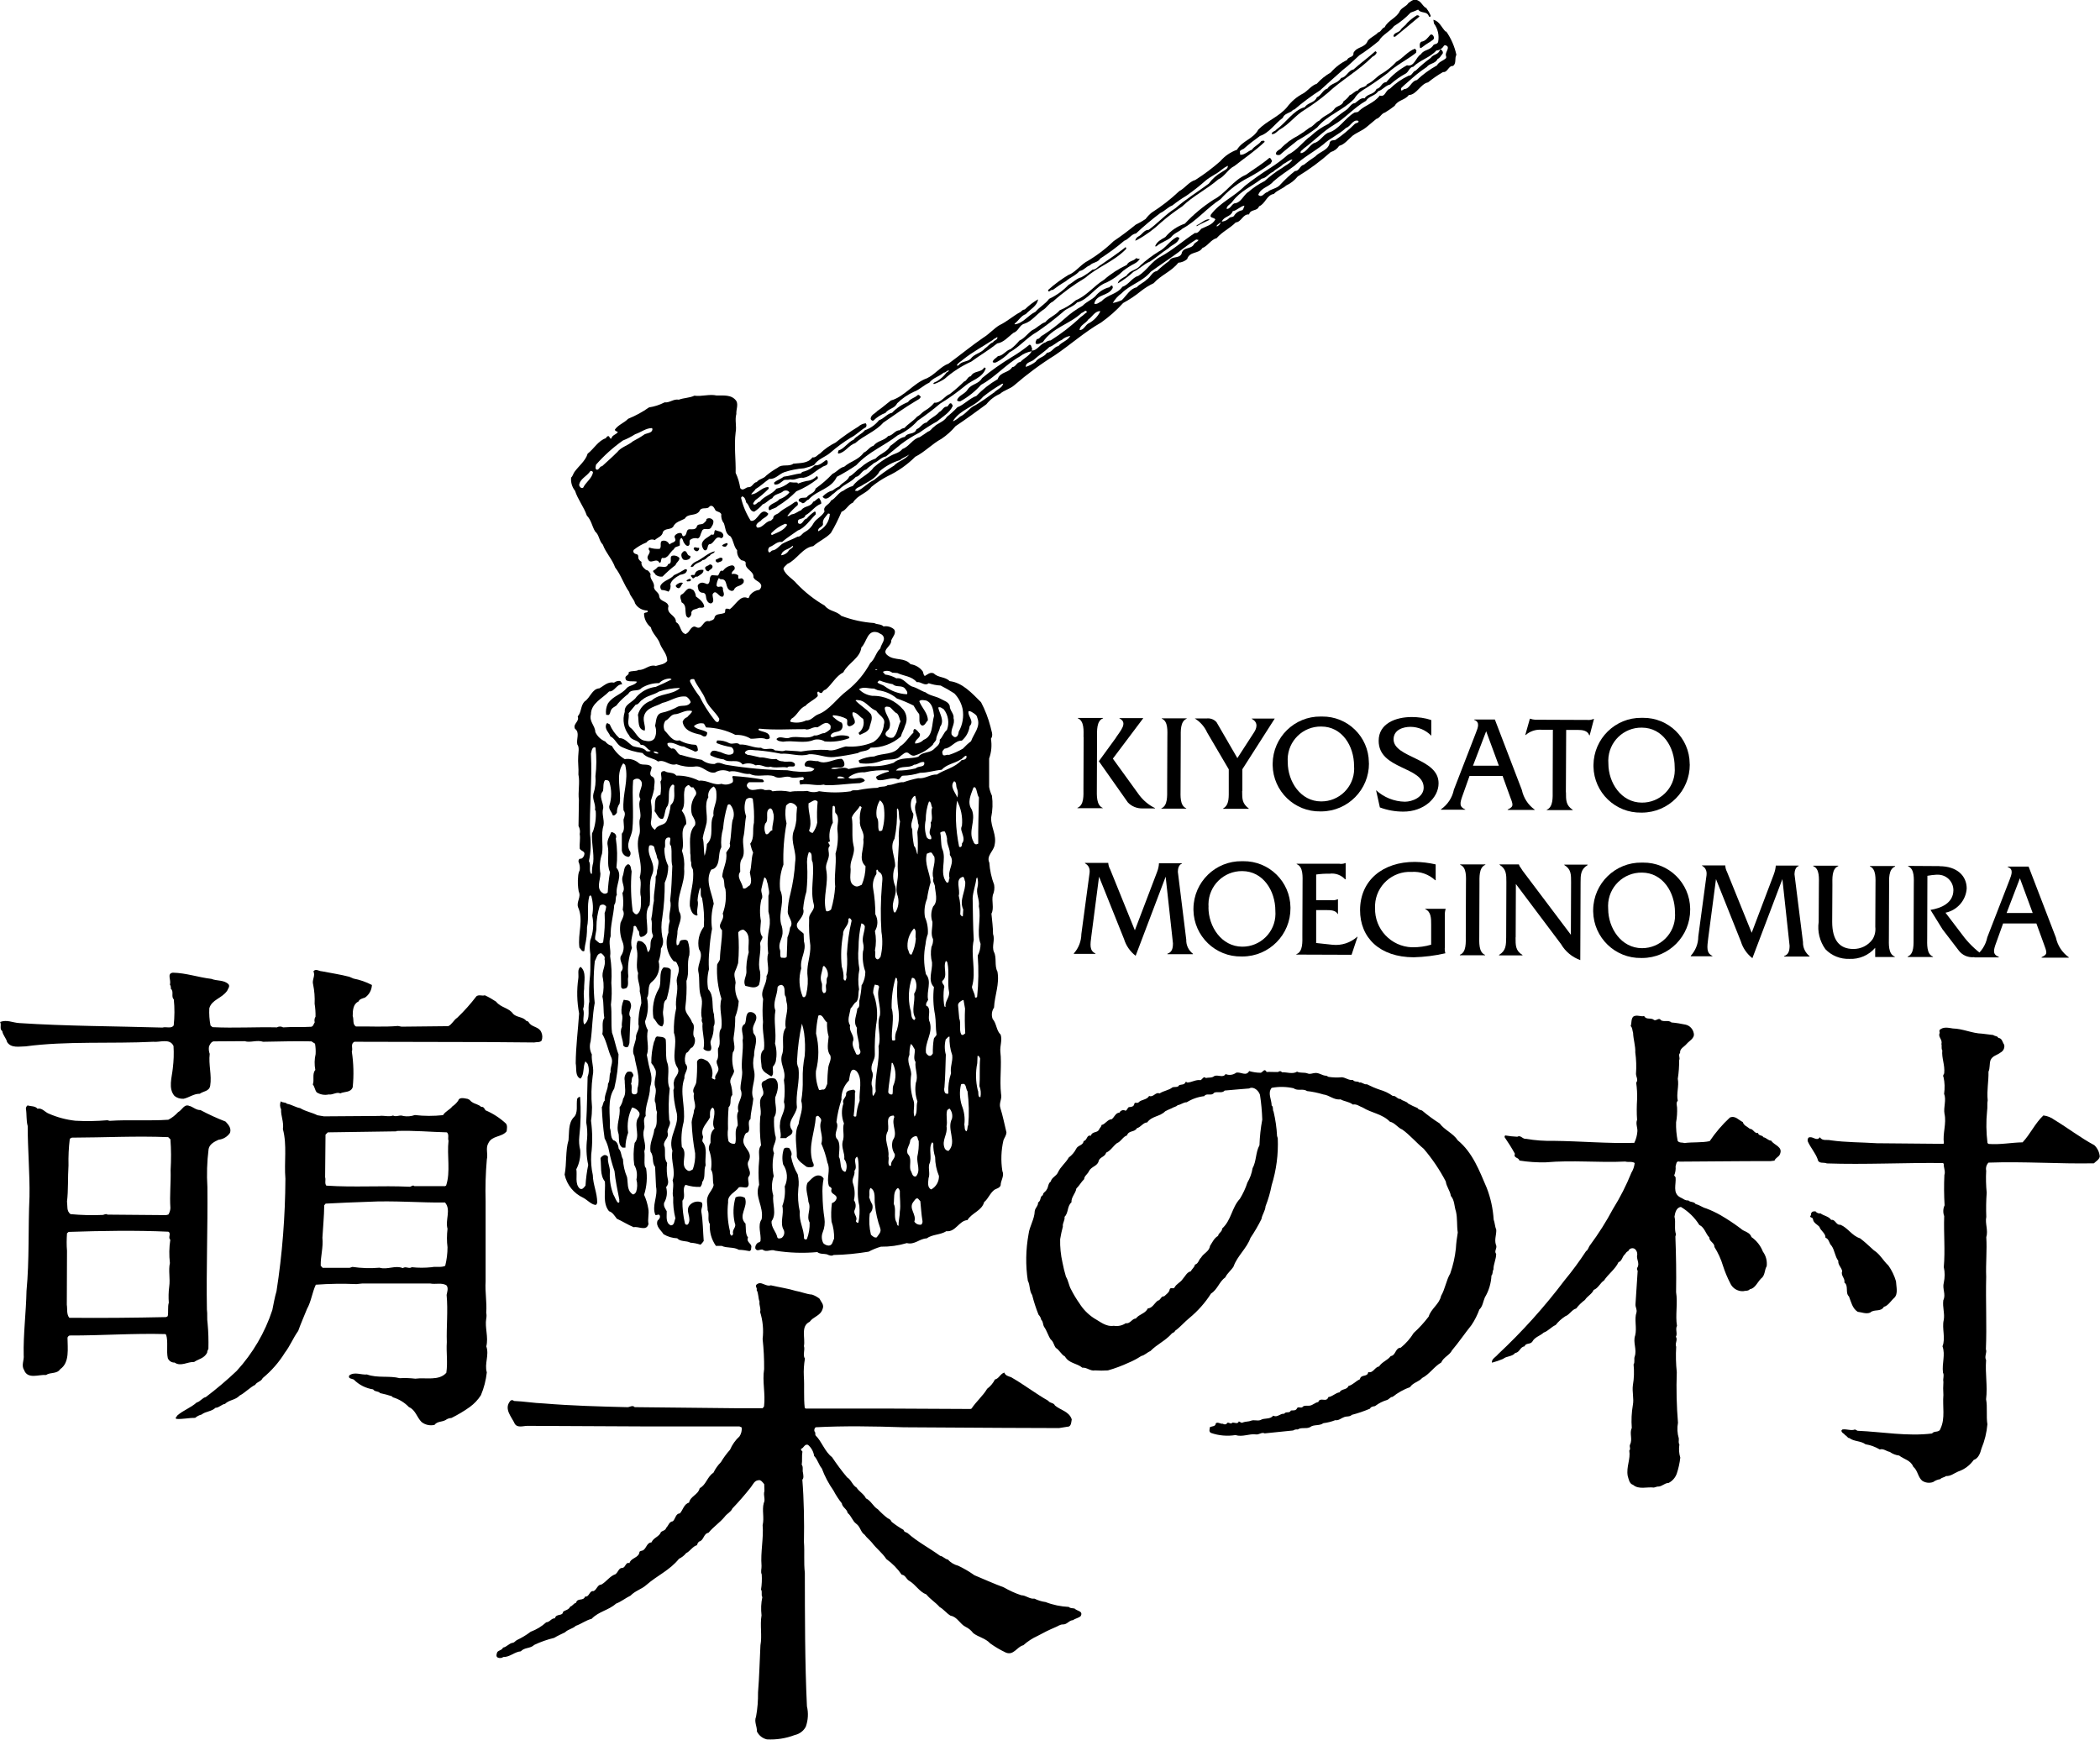 <?xml version="1.0" encoding="UTF-8"?>
<svg id="b" data-name="レイヤー 2" xmlns="http://www.w3.org/2000/svg" viewBox="0 0 209.99 174.01">
  <g id="c" data-name="レイヤー 1">
    <path id="d" data-name="パス 533" d="m67.08,96.99c0,1.01-.14,2.01-.43,2.97-.34.22-.26.68-.33,1.05-.13.56.27,1.17-.11,1.66-.44-.04-.59-.57-.87-.85-.16-1,.02-2.03.53-2.91.35-.63-.07-1.62.49-2.15.26.02.57-.01.71.24Z"/>
    <path id="e" data-name="パス 534" d="m63.04,100.31c.25.54-.34.94,0,1.43-.03.86-.06,1.72-.1,2.59-.06.14-.06.33-.2.41-.16.04-.33-.03-.42-.17,0-.64-.43-1.22-.13-1.86-.07-.47.17-.95-.04-1.36-.04-.46.04-.92.22-1.35.25.07.59,0,.67.3Z"/>
    <path id="f" data-name="パス 535" d="m142.65.86c.18.22.32.47.42.74-.02.06-.08.09-.14.07-.02,0-.03-.01-.04-.02-.19-.59-.8-.26-1.08-.69-.24.11-.49.21-.75.3-.49.52-1.05.97-1.66,1.35-.44.58-1.15.83-1.52,1.48-.62.52-1.27,1-1.95,1.44-.55.49-1.05,1.02-1.64,1.45-.74.65-1.53,1.37-2.28,2.05-.9.58-1.76,1.22-2.57,1.92-.18,0-.27.23-.43.26-.27.14-.61.23-.74.58-.79.58-1.36,1.51-2.28,1.81-.56.4-1.1.82-1.62,1.28-.14.05-.28.13-.39.23l.03.37c.43.05.78-.37,1.17-.5.26-.38.69-.5.95-.88.11.01.25-.09.32.04v.06c-.94.9-2.02,1.62-3.02,2.41-.62.29-.97,1.05-1.59,1.32-1.19,1.03-2.49,1.63-3.63,2.72-.74.49-1.45,1.03-2.12,1.61-.71.67-1.49,1.25-2.35,1.72l-.22.1c.03-.18.14-.33.3-.42.39-.18.58-.68,1.04-.67.92-.67,1.69-1.55,2.66-2.15,1.1-.96,2.21-1.62,3.35-2.47.35-.48.81-.88,1.33-1.18.21-.16.61-.27.58-.61-.23.11-.45.25-.64.41-.5.43-1.09.65-1.59,1.08-.61.54-1.25,1.04-1.92,1.51-.49.29-.96.62-1.4.97-.44.16-.77.57-1.19.75-.85.64-1.67,1.32-2.44,2.05-.47.06-.74.59-1.18.73-.76.65-1.56,1.24-2.4,1.78-.25.43-.74.35-1.04.68-.4.14-.61.51-1.03.57-.39.46-.93.62-1.36,1.01-.46.27-.9.57-1.33.89-.19-.09-.41.37-.46,0,.62-.56,1.3-1.06,2.02-1.5.64-.23,1.15-.9,1.71-1.27,1.03-.59,1.98-1.3,2.83-2.12.76-.51,1.5-1.07,2.21-1.65.34-.16.67-.35.98-.56.18-.24.38-.45.61-.64.99-.63,1.91-1.35,2.77-2.16.58-.3.96-.93,1.6-1.11.88-.56,1.72-1.19,2.5-1.88.45-.52,1.02-.91,1.66-1.14.56-.93,1.62-1.06,2.14-2.02.89-.9,2.04-1.27,2.86-2.23.43-.58.98-1.05,1.62-1.38.47-.27.82-.8,1.36-.97.4-.45.88-.83,1.4-1.13.45-.52,1.01-.95,1.63-1.25.13-.37.69-.22.64-.71.33-.65,1.16-.48,1.43-1.21.29-.36.72-.49,1.04-.84.3-.04.36-.45.65-.51.33-.71,1.22-.93,1.53-1.65.24-.36.63-.43.84-.77.28-.2.59-.48.94-.27.38.15.52.65.9.79Z"/>
    <path id="g" data-name="パス 536" d="m112.52,24.75c-.79.61-1.6,1.17-2.42,1.73-.3.16-.51.5-.85.49-.35.29-.73.55-1.13.77-.48.1-.83.53-1.26.74-.56.59-1.22,1.07-1.95,1.41-.38.52-.95.8-1.36,1.29-.73.34-1.29,1.2-2.09,1.26v-.07c.38-.28.64-.79,1.11-.95.45-.48,1.15-.82,1.23-1.48-.48.28-.93.62-1.32,1.01-.16.02-.3.1-.39.23-.74.38-1.39.99-2.14,1.34-.57.34-1.03.89-1.62,1.25-1.18.81-2.32,1.75-3.48,2.6-.8.29-1.39,1.12-2.17,1.47-1.31.46-2.26,1.86-3.6,2.22-.45.34-.88.74-1.34,1.04-.23.27-.67.39-.68.8.05.12.15.21.28.17.34-.34.75-.6,1.2-.77.34-.46.91-.42,1.18-.97.49-.48,1.06-.87,1.68-1.15.55-.2.99-.67,1.52-.9.4-.51.98-.6,1.43-1,.24-.01.34-.25.55-.23-.05.07-.13.19-.23.19-.26.35-.58.65-.95.88-.12.09-.32.09-.39.24l.06.06c.38-.13.74-.31,1.07-.53.79-.7,1.69-1.28,2.66-1.72.87-.63,1.77-1.16,2.6-1.82.65-.09,1.11-.68,1.64-1.07.5-.16.57-.79,1.1-.91.71-.24,1.17-.91,1.81-1.35.39-.21.6-.68,1.01-.85,1-.9,2.09-1.69,3.24-2.38,1.28-1.12,2.85-1.62,4.06-2.86.05-.05.05-.13,0-.18-.02-.02-.04-.03-.07-.03Zm-13.21,9.48c-.33.11-.56.46-.84.64-.42.49-1.03.49-1.43,1.04-.36.31-.89.2-1.21.65h-.16c.11-.27.44-.41.65-.61.95-.76,1.98-1.3,2.95-1.94.13-.16.33-.17.45-.31.1.3-.33.31-.42.54Z"/>
    <path id="h" data-name="パス 537" d="m95.27,40.6c-.31.71-1.02,1.07-1.56,1.55-.61.33-1.19.71-1.75,1.11-.66.34-1.29.73-1.88,1.18l-1.48,1.21c-.48.08-.79.51-1.21.67-.24.22-.53.39-.78.65-.45.07-.59.68-1.03.73-.49.55-1.13.71-1.63,1.22-.26.1-.46.39-.71.53-.23.21-.49.49-.78.41-.07-.07-.2-.08-.19-.2.27-.29.62-.51,1-.61.2-.16.41-.29.65-.4.31-.4.79-.51,1.01-.99.44-.21.71-.64,1.14-.9.43-.39.94-.7,1.49-.9.46-.5,1.17-.65,1.46-1.26.49-.31.88-.82,1.46-.9.3-.49.95-.17,1.17-.77.39-.13.58-.61,1.01-.67.35-.45.9-.6,1.26-1.05.31-.12.41-.56.78-.54.18-.08.22-.46.46-.29l.13.23Z"/>
    <path id="i" data-name="パス 538" d="m141.93,1.66c-.81.68-1.61,1.35-2.43,2.02l-.17-.03c.03-.39.48-.37.69-.61.21-.35.48-.42.68-.74.3-.3.63-.56,1-.78.08.04.21,0,.23.13Z"/>
    <path id="j" data-name="パス 539" d="m143.39,3.78c.02.18-.2.25-.32.36-.33.19-.64.41-.94.64l-.13.03c-.04-.2-.09-.51.13-.64.4-.04.64-.4.88-.67.17-.16.36.08.38.27Z"/>
    <path id="k" data-name="パス 540" d="m141.64,5.04l-.04.24c-.93.73-1.98,1.22-2.88,2.06-.8.61-1.64,1.18-2.5,1.71-.33.21-.61.5-.81.84-1.1,1.15-2.67,1.6-3.7,2.86-.62.49-1.29.92-1.98,1.31-.58.47-1.19.93-1.73,1.42-.13.04-.33.07-.42-.08,0-.27.3-.39.48-.53.49-.53,1.08-.96,1.72-1.29.41-.25.8-.52,1.17-.81.36-.11.61-.57.97-.7.43-.5,1.03-.62,1.46-1.1.25-.44.81-.32.97-.84.25-.17.46-.38.62-.62.26-.05.5-.42.81-.46.25-.41.73-.23.94-.64.6-.24.92-.76,1.5-1.07.52-.32.99-.7,1.4-1.15.66-.37,1.16-1.07,1.87-1.32l.13.16Z"/>
    <path id="l" data-name="パス 541" d="m137.66,5.24c-.04.21-.26.36-.43.44-1.33,1.35-3.03,2.28-4.45,3.6-.74.63-1.52,1.2-2.33,1.71-.91.54-1.58,1.48-2.5,1.98-.25.18-.48.49-.79.44.03-.29.36-.25.49-.47.97-.68,1.69-1.93,2.82-2.22.35-.5.97-.41,1.21-.99.43-.16.6-.76,1.06-.87.36-.57,1.01-.48,1.37-1.07.51-.04.73-.78,1.23-.84.72-.65,1.49-1.2,2.18-1.82.06,0,.1.06.13.1Z"/>
    <path id="m" data-name="パス 542" d="m127.19,16.06c.02.13-.1.19-.13.3-.82.61-1.69,1.14-2.6,1.61-.9.52-1.72,1.18-2.41,1.95-1.34.86-2.44,2.22-3.8,2.94-.36.34-.84.44-1.17.89-.45.37-1.01.49-1.45.89h-.13c.19-.5.63-.69,1.03-.93.51-.62,1.19-1.08,1.95-1.34.85-.91,1.81-1.71,2.86-2.39,1.24-.64,1.97-1.96,3.25-2.5.78-.56,1.59-1.05,2.33-1.68.16-.03.17.16.26.25Z"/>
    <path id="n" data-name="パス 543" d="m120.92,21.94v.06c-.43.21-.86.4-1.26.63v-.1c.43-.16.79-.61,1.26-.6Z"/>
    <path id="o" data-name="パス 544" d="m117.93,23.79c-.12.55-.74.68-1.09,1.04-.64.41-1.22.93-1.86,1.34-.58.22-1.05.75-1.63,1.01-.48.45-1.01.84-1.58,1.17.06-.37.55-.57.87-.77.38-.6,1.01-.52,1.4-1.04.57-.52,1.18-.98,1.83-1.38.73-.37,1.07-1.07,1.81-1.45.1-.01.16.05.26.08Z"/>
    <path id="p" data-name="パス 545" d="m113.97,25.9c-.12.19-.29.34-.48.44-.41.21-.8.46-1.17.74-.49.48-1.06.88-1.68,1.18-1.11.39-1.78,1.71-2.93,1.99-.43.47-1.02.54-1.47,1-.82.7-1.67,1.35-2.56,1.96-.97.53-1.75,1.51-2.73,2.03-.38.41-.83.74-1.33,1-.1.04-.28.07-.36-.04.06-.27.36-.38.53-.58.49-.02.8-.57,1.26-.7.33-.25.62-.53.88-.85.51-.22.81-.7,1.28-1.04.46-.2.83-.65,1.32-.81.41-.51.99-.65,1.43-1.18.59-.24,1.14-.58,1.62-1.01,1.08-.44,1.8-1.43,2.82-2.05.68-.6,1.45-1.09,2.27-1.48.23-.44.67-.35.94-.68.13.03.21.1.36.06Z"/>
    <path id="q" data-name="パス 546" d="m98.58,36.83c-.35,1-1.39,1.16-2.07,1.76-.79.65-1.63,1.25-2.5,1.78-.72.61-1.47,1.18-2.25,1.71-.55.62-1.22,1.11-1.98,1.45-1.36,1.07-2.93,1.65-4.15,2.99-.62.43-1.27.82-1.95,1.17-.58,1.24-1.97,1.31-2.83,2.28-.24.04-.38.44-.65.35-.09-.17-.39-.07-.33-.35.18-.26.52-.14.78-.22.29-.4.8-.39.91-.89.61-.43,1.18-.93,1.69-1.47.42-.18.72-.62,1.17-.71.62-.55,1.43-.67,1.95-1.41.36-.13.59-.59.97-.68.42-.54,1.06-.49,1.48-.98.45-.04.68-.59,1.14-.57.13-.13.3-.21.48-.23.38-.43.9-.71,1.27-1.14.27-.12.49-.42.75-.58.37-.21.7-.48.97-.81.65.05,1-.66,1.55-.87.5-.39.98-.81,1.43-1.25.27-.05.35-.51.67-.53.32-.6.99-.31,1.34-.87.04-.02.08.04.12.07Z"/>
    <path id="r" data-name="パス 547" d="m92.07,39.68c-.06.23-.34.33-.53.45-1.09.65-2.15,1.41-3.21,2.14-.85.94-1.93,1.26-2.82,2.06-.62.18-1.01.95-1.67,1.04-.12-.08,0-.2,0-.31.58-.17.96-.85,1.52-1.08.31-.41.8-.54,1.12-.94.56-.2,1.05-.55,1.42-1.01.48-.14.81-.66,1.3-.74.44-.47.99-.84,1.59-1.07.26-.38.68-.41.97-.7.16-.08.21.1.3.15Z"/>
    <path id="s" data-name="パス 548" d="m82.76,46.17c.1.44-.4.39-.59.58-.62.32-1.13.94-1.84,1.04-.51-.07-.81.28-1.3.16-.24.08-.41,0-.64.07-.3.21-.56.52-.94.43-.06-.06-.03-.13-.03-.2.29-.24.65-.33.94-.57.6-.07,1.16-.27,1.75-.34.05-.14.2-.16.32-.19.39-.11.75-.32,1.05-.6.46.03.78-.29,1.13-.54.08.02.14.08.16.16Z"/>
    <path id="t" data-name="パス 549" d="m144.56,3.17c-.41-.41-.62-1.06-1.23-1.19l.06.37c.39.52.54,1.19.42,1.83-.08.27-.34.18-.49.34-.29.53-.93.42-1.23.9-.54.31-.64,1.3-1.4,1.11-.79.43-1.5,1-2.07,1.69-.47,0-.52.61-.97.67-.26.61-.88.44-1.2.95-.38-.09-.65.26-.95.47-.4.02-.56.48-.9.7-.62.42-1.2.88-1.76,1.38-.64.31-1.23.71-1.75,1.2-.8.56-1.4,1.47-2.28,1.87-.56.49-1.16.94-1.79,1.34-.89.56-1.74,1.16-2.56,1.81-1.07,1.09-2.45,1.62-3.38,2.86-.17.36.33.26.45.48-.31.56-.91.68-1.4.93-.17.17-.35.49-.64.42-1.16.76-2.22,1.71-3.41,2.36-.91.46-1.38,1.38-2.26,1.94-.6.15-.97.9-1.58,1.08-.55.77-1.45.76-2.07,1.43-.25.12-.47.37-.75.27.22-1.01,1.4-.71,1.85-1.58,0-.07,0-.14-.03-.2-.11-.11-.21.05-.29.13-.56.13-1.06.45-1.42.9-.4.39-.88.54-1.27.95-.65.36-1.26.8-1.81,1.3-.68.61-1.41,1.16-2.18,1.66-.22.06-.33.41-.58.37-.07.13-.19.31-.11.47.26.11.47-.09.69-.15,1.01-1.5,2.66-1.77,3.9-2.94.19,0,.39-.41.52-.06-.22.12-.39.35-.61.47-.92.88-1.94,1.67-3.02,2.35-.19.01-.37.08-.52.2-.5.11-.83.85-1.37.81l.04-.21c-.1-.12-.06-.37-.27-.37-.57.46-1.16.88-1.79,1.25-1.03.63-2.02,1.32-2.95,2.09-.35.62-1.06.57-1.43,1.13-.28.47-.86.56-1.07,1.05.03.15.19.15.33.14.78-.43,1.48-.99,2.07-1.65,1.4-.75,2.48-2.05,3.87-2.83.35-.27.76-.45,1.2-.53-.27.5-.78.68-1.14,1.08-.36,0-.45.5-.81.51-.39.62-1.2.44-1.46,1.21-.78.45-1.5,1.01-2.12,1.67-.69.24-1.23.88-1.91,1.14-.32.34-.67.66-1.04.95-.33.53-.9.6-1.3,1.01-.2.11-.34.42-.58.46-.29.2-.56.39-.85.57-.7.16-1.05.95-1.72,1.18-.32.4-.78.45-1.16.67-.62.32-1.2.72-1.72,1.18-.57.79-1.52,1.06-2.08,1.85-.34.1-.66.26-.94.47-.51.17-.77.78-1.26,1-.13.42-.84.52-.63,1.08-.27.51-.77.67-1.08,1.14-.2.39-.5.7-.88.91-.26.11-.42.5-.74.47-.42.23-.88.39-1.33.61-.43.17-.71.73-1.19.77-.14.03-.27.36-.4.09-.05-.16,0-.33.13-.44.43-.13.72-.58,1.24-.5.51-.44,1.05-.76,1.58-1.15.71-.25,1.24-1.08,1.79-1.61,0-.1.03-.29-.12-.28-.3.2-.56.44-.79.71-.35.03-.42.73-.84.46-.2-.62.58-.28.72-.8.56-.28.96-.95,1.57-1.15.05-.21-.1-.4-.2-.57-.21.02-.37.33-.59.36-.27.57-.87.38-1.2.85-.32.11-.57.37-.91.41-.18.02-.31.26-.48.16.3-.39.65-.75,1.03-1.07.05-.12.03-.26-.06-.35-.12-.01-.24.03-.32.11-.45.35-.96.55-1.41.93-.2.26-.66.21-.66.65-.12.08-.19.25-.33.23-.47.12-.77.74-1.26.67-.07-.05-.11-.15-.09-.24.06-.21.29-.33.45-.44.21-.3.62-.35.75-.7-.79-.82-1.04.87-1.76.7-.45-.71-.78-1.48-.97-2.3l.1-.14c.29.05.36.38.42.62.35.26.29.86.8.91.32-.2.6-.45.85-.74.35-.1.6-.47.95-.6.25-.49.79-.39,1.14-.74.2-.07.48-.06.58.17-.27.31-.62.54-1.01.67-.31.37-.76.37-1.04.75-.05.11-.06.37.12.34.24-.18.54-.17.75-.4.69-.42,1.32-.92,1.88-1.49.76-.31,1.47-.73,2.11-1.24.07-.09.03-.27-.09-.27-.26.28-.62.45-1.01.48-.29.06-.58.15-.85.26-.02-.04-.08-.06-.06-.1-.26,0-.52,0-.78-.04-.38.32-.83.55-1.32.65-.46.6-1.2.7-1.66,1.3-.26,0-.42.45-.67.24,0-.16.15-.27.22-.39.47-.34.9-.71,1.31-1.12.04-.05.04-.17-.04-.19-.65.01-1.07.73-1.69.73.1-.18.35-.34.45-.54.48-.27.9-.7,1.37-1.01.59.06.96-.47,1.47-.66.65-.22,1.32-.35,2-.4.34-.08.68-.19,1-.33.42-.62,1.09-.77,1.62-1.22.64-.56,1.32-1.06,2.05-1.51.53-.25.97-.75,1.5-1.04.1-.11.1-.29,0-.4-.28.03-.54.15-.75.34-.79.48-1.55,1.01-2.27,1.59-.58.28-1.1.65-1.56,1.1-.25.12-.42.44-.75.38-.45.62-1.22.55-1.91.63-.44.34-1.13,0-1.56.4-.41.23-.8.5-1.16.8-.27.33-.68.3-.94.64-.33.02-.46.54-.81.51-.29-.02-.56.46-.84.09-.08-.53-.23-1.04-.46-1.52.03-1.37-.17-2.67,0-4.06.12-.6-.1-1.23.07-1.83-.03-.44.21-.91,0-1.3-.46-.66-1.28-.54-1.97-.55-.73-.16-1.48.12-2.23.02-.47.23-1.05.21-1.55.4-.54-.1-.89.32-1.43.27-.49.25-1.01.42-1.55.5-.65.46-1.35.84-2.09,1.14-.41.43-.94.56-1.32,1.07,0,.2.2.15.29.27-.2.26-.58.29-.64.63-.23.07-.14-.29-.36-.23-.09.04-.16.11-.19.2-.78.25-1.2,1.07-1.83,1.55-.2.71-.9,1.24-1.32,1.83-.13.18-.16.41-.33.56-.05.47.09.95.39,1.32.28.88.89,1.62,1.18,2.48.45.46.52,1.08.83,1.59.42.36.38.93.77,1.32.3.83.93,1.43,1.23,2.28.6.77.85,1.67,1.41,2.46.09.42.49.72.58,1.13.25.44.72.71,1.23.72.17.25-.24.14-.33.29,0,.54.26,1.05.68,1.39.14.63.76,1.08.93,1.69.23.56.72,1,.71,1.67-.27.36-.74.37-1.14.5-.69-.18-1.08.44-1.72.4-.29.17-.71.05-1,.23.1.34-.45.31-.3.67,0,.13.13.18.23.2.28.08.66,0,.91.08-.21.36-.7.33-1.01.61-.58.72-1.36.76-1.91,1.58-.17.35-.23.74-.17,1.12l.24.02c.17-.08.16-.33.25-.49.15-.33.53-.34.65-.61.32-.38.69-.72,1.08-1.02.29-.56.98-.15,1.33-.59.53-.32,1.13-.49,1.75-.48.29-.3.69-.46,1.11-.46.03.06.13,0,.12.1-.5.26-1.03.5-1.56.73-.75.09-1.44.45-1.94,1.01-.35.55-1.23.71-1.17,1.49-.26.81-.09,1.7.44,2.36.23.57.91.39,1.16.95.47-.08.6.47,1,.58-.1.11-.31.07-.42.05-.36-.43-.93-.33-1.39-.52-.43-.29-.78-.8-1.33-.79-.42-.39-.75-.86-.97-1.39-.11,0-.22-.2-.32-.04-.24.53.25.84.39,1.25.51.25.64.85,1.16,1.08.65.3,1.35.5,2.06.59.42.54,1.08.47,1.55.85.71-.25,1.11.49,1.84.27.57.21,1.18.3,1.79.24.84-.17,1.28.74,2.07.59.43-.27.96-.3,1.43-.09.75-.18,1.32.31,2.06.23.72.39,1.66-.03,2.43.24.49.33.97-.04,1.52.05.4.2.88.03,1.32.03.11,0,.11.13.11.21-.1.14-.27.06-.39.12-.09.14.02.27.03.42.77-.16,1.55.16,2.36,0,.26.11.48.03.78.06.97-.04,1.89-.17,2.84-.21.17-.08.41-.1.49-.27-.38-.54-1.07.03-1.62-.25v-.07c.46-.35,1.03-.52,1.6-.49.78-.18,1.57-.24,2.36-.19.03.03.08.07.06.12-.43.1-.85.27-1.23.48-.1.14.03.27.13.36.69.13,1.35-.38,2.04-.05.21-.05.25-.35.45-.38.59-.01,1.18-.11,1.74-.29.76,0,1.42-.24,2.15-.3.52-.57,1.27-.63,1.87-1.01.22-.07.36-.37.58-.4.06.05.03.14.03.2-.11.21-.3.21-.48.24-.7.78-1.67.92-2.47,1.44-.68-.03-1.16.45-1.88.37-.5.1-.98.23-1.46.4-.58-.03-1.02.29-1.58.29-.28.24-.72.07-1.01.27-.62.02-1.24.09-1.85.21-.27.1-.62-.05-.84.14-1.05.15-2.12.15-3.17-.01-.38.14-.8.12-1.17-.03-.56.07-1.14-.03-1.71.09-.59-.12-1.19-.14-1.78-.05-.21-.24-.51-.09-.78-.13-.58-.32-1.34.36-1.74-.32-.11-.17.03-.38.19-.46h1.39l.1-.1-.13-.17c-.98-.17-1.98-.29-2.97-.35l-.07.07c.02.05-.03.11.04.14.01.13.09.38-.08.47-.31.19-.7.23-1.04.1-.8.21-1.41-.41-2.26-.31-.7-.35-1.48-.53-2.26-.51-.29-.39-.82-.2-1.16-.45-.72-.03-.1.7-.43,1.04.07.44.07.88,0,1.32-.76.25-.47,1.11-.59,1.65.25.26.39.88.84.75.25-.39.16-.93.46-1.28.31-.66-.11-1.65.49-2.13.09-.03.14.05.19.11-.08.67.2,1.45-.37,1.94-.05.53-.19,1.06-.39,1.56-.22.54-.9.31-1.17.91-.25-.14-.4-.39-.42-.67.13-.74.13-1.49,0-2.22.13-.39.25-.79.33-1.2-.04-.41.27-1.09-.29-1.28-.23-.28.03-.58.04-.88-.26-.43-.86-.15-1.23-.38-.39-.36-.93-.53-1.46-.44-.54-.32-.98-.78-1.29-1.33-.26-.06-.49-.21-.65-.43-.44-.18-.8-.52-1-.95-.02-.65-.64-1.04-.44-1.76,0-1.13,1.18-1.61,1.82-2.3.56.03.73-.73,1.3-.71-.03-.13-.1-.25-.2-.34-.22-.02-.44.04-.61.17-.61-.13-1,.31-1.46.57-.74.04-.91.95-1.49,1.32-.4.42-.29,1.05-.68,1.49.2.54-.52.73-.27,1.24.51.37.11,1.02.23,1.56.23.3.1.82.09,1.18-.05.63.06,1.17.02,1.83.17.79-.06,1.74.05,2.54l-.04,2.61c.14.25.18.53.12.81.08.49-.04.96,0,1.45.14.29.58.23.45.65-.06.2-.22.41-.45.36-.09.07-.14.18-.12.3.12.27.16.56.12.85-.1.2-.15.42-.16.65-.05.49-.03.99.06,1.48.27.56-.24,1-.07,1.56.59,1.29-.05,2.64.14,4.05.13.13.27.47.49.34l.07-.53c.14-.6.21-1.22.2-1.84.22-1.01-.04-2.1.23-3.11l.11-.09.09.09c.18.63.21,1.29.09,1.94.18.83.11,1.7-.2,2.49-.07.46-.06.93.02,1.39-.02.68.02,1.39-.03,2.05-.1.89-.13,1.78-.08,2.67-.21.77.18,1.68-.46,2.26h-.07c-.18-.48.09-1.02-.09-1.51.22-.62-.02-1.33.1-2.01-.02-.73.26-1.71-.35-2.21-.36.21-.17.78-.23,1.15-.17,1.17-.14,2.35.08,3.51-.11,1.66-.33,3.29-.34,4.99.1.53-.08,1.31.48,1.53.41-.44.21-1.19.49-1.73l.22.25c.16.41.16.87,0,1.29-.05,1.44-.05,3.1-.14,4.56.1.54.13,1.08.09,1.62-.11.88-.08,1.77.11,2.64-.14.68-.23,1.37-.27,2.06-.14.18-.32.47-.58.3-.51-.47-.23-1.33-.34-1.93.31-.59.44-1.26.39-1.92-.11-.44-.14-.9-.09-1.36.15-1.31.17-2.63.08-3.95-.13-.02-.2.07-.29.17-.13.63.14,1.43-.37,1.89-.53.59-.42,1.46-.5,2.27-.32,1.06-.17,2.34-.39,3.44.22,1.02.91,1.88,1.87,2.32.41.22.77.65,1.2.71.13.01.16-.14.19-.23,0-.99-.42-1.78-.44-2.76-.15-.67-.2-1.36-.16-2.05.14-1.12.13-2.26-.02-3.38.07-.45.1-.91.1-1.36-.1-1.05-.07-2.1.07-3.14.17-.76-.15-1.39-.09-2.14-.21-.4-.25-.86-.12-1.29.18-1.29.17-2.56.41-3.85-.14-1.39-.14-2.8.01-4.19.18-.27.21-.79.65-.78.17.15.42.34.32.58.18.71-.35,1.23-.16,1.93.11.6.09,1.22-.05,1.82.16.67.07,1.45.19,2.13-.3.44-.08,1.1-.2,1.62.45.75.56,1.64.93,2.41.16.51-.16.87-.1,1.38-.18.36-.03.86-.26,1.18,0,.61-.37,1.07-.33,1.69-.19.17-.15.46-.29.65.04,1.04.13,2.09.28,3.12.21.39.36.81.44,1.24.13.69.32,1.38.55,2.04.09.96.3,1.9.48,2.84-.04.14.09.27-.11.33-.24-.2-.31-.55-.48-.82-.26-.67-.38-1.38-.36-2.1.09-.58-.26-1.06-.18-1.68-.08-.14-.24-.2-.4-.17-.12.07-.32.17-.35.34.1.74-.07,1.68.44,2.3.08,1.02-.25,2.15.41,2.97.36.11.55.45.78.75.57.26,1.11.61,1.69.85.47-.12,1.29.45,1.48-.33-.11-.46.08-1.01-.02-1.52-.08-.48-.22-.95-.42-1.39.27-.85.34-1.76.2-2.64l-.12-.19c-.1-.5.02-1-.06-1.53.28-.73-.27-1.37-.03-2.17.16-.43-.19-.98.17-1.35-.11-1.01.44-1.88.43-2.87.15-.42.19-.88.1-1.32-.17-.63-.31-1.28-.42-1.92.29-.8-.11-1.65.11-2.47-.16-.27-.26-.57-.29-.88.3-.75.37-1.58.2-2.37.3-.48-.03-1.22.51-1.61.59-.49.84-1.28.65-2.03.15-.41.23-.84.23-1.28.23-.34.28-.77.14-1.16-.12-.64-.12-1.31,0-1.95.17-1.15.25-2.31.24-3.47.24-.53.36-1.11.35-1.69-.26-.54-.39-1.13-.38-1.73.19-.32-.11-.85.27-1.08.66-.2.05.57.39.8.13.73-.03,1.36.13,2.03-.05,1.11-.08,2.37-.22,3.45.2.68-.21,1.33-.04,2.06-.1.37-.15.76-.13,1.15-.37.98-.16,2.09.54,2.87.3-.04.35.32.45.51.2.6-.25,1.03-.15,1.6.18.89-.19,1.64-.06,2.56-.18.81-.26,1.64-.23,2.47.42,1.17-.34,2.47.37,3.52.28.58-.33.86-.36,1.35-.12.28.1.59-.06.85.01.71.11,1.41.28,2.09.45,1.46-.89,2.51-.38,4-.19,1.02.36,1.99.02,2.96.18.52-.09,1.17.06,1.69-.03.71.05,1.42.22,2.11-.12.24-.08.68-.45.7-.57-.24-.4-.95-.42-1.42-.14-.26-.34-.49-.26-.84.28-.47.35-1.04.2-1.57.17-.18.24-.43.19-.67-.13-.57-.16-1.16-.09-1.75-.33-.43-.16-1.04-.24-1.56-.32-.62.48-.87.29-1.46-.09-.48.44-.79.16-1.28-.08-1.05-.07-2.1.05-3.14-.39-.86.09-1.84-.29-2.71-.14-.72-.04-1.48-.11-2.2-.15-.3-.57-.25-.87-.3-.24.11-.16.37-.3.53-.19.7-.28,1.41-.27,2.13.1.16.26.29.3.47.42.56-.14,1.24.09,1.93.18.47-.09.96-.04,1.42.17.32.05.76.22,1.08-.1.58.11,1.28-.27,1.73-.07.77-.53,1.38-.37,2.26.35.42.1,1.07.45,1.49.04.7.05,1.32.09,1.97.21.99-.44,1.89-.07,2.84.17.08.34-.15.45.07.07.23-.11.39-.23.51-.2.58.34.93.6,1.35.42.25.88.39,1.37.41.35.38.91.21,1.32.44.34.02.68.09,1.01.2.12-.11.23-.23.32-.37-.08-.98-.07-1.96-.24-2.94-.04-.32.22-.61.04-.92-.41-.17-.87-.07-1.18.25-.55.59.26,1.31-.2,1.95-.09.06-.21.04-.28-.05,0,0,0-.01-.01-.02-.18-.75-.27-1.53-.26-2.3.39-.44-.09-1.14.31-1.59.48.16.98.23,1.48.21.12-.14.19-.32.19-.5.37-.43.11-1.15.34-1.66-.1-.81.24-1.7-.29-2.34-.13-.22.12-.41,0-.63-.23-.74.45-1.25.73-1.83,0-.32-.07-.75.25-.98l.14.14c.21.7-.31,1.34.06,1.97-.42.33-.41.87-.4,1.42-.13.2-.19.44-.16.68.24.64.31,1.33.21,2,.28.43.12,1.05.26,1.54-.07.42-.41.71-.56,1.09-.21.43-.03.95-.04,1.42.21.39-.05,1,.22,1.39-.05.78.16,1.55.61,2.19h.58c.53.25,1.2.08,1.71.39.36.01.72.06,1.07.13.12-.04.19-.17.16-.3.16-.48-.53-.53-.31-1.06-.29-.37-.19-.91-.25-1.39-.8-.81.3-1.64-.06-2.57-.28-.18-.64-.2-.94-.05-.24.83-.27,1.7-.08,2.55.22.44-.29.64-.16,1.08-.01.09-.07.17-.16.2-.17-.11-.17-.29-.16-.46-.23-.95-.29-1.92-.18-2.89-.08-.74.71-.98,1.08-1.49.27-.08.56.07.81,0,.33-.22.04-.64.13-1.02.5-.55-.36-1.09.07-1.7.42-.99-.88-1.3-.5-2.28.05-.2.14-.47.38-.49.34-.36-.13-.99.27-1.35.02-.71.22-1.35.28-2.03-.36-.92.29-1.79.08-2.78-.13-.51-.13-1.04,0-1.55-.03-.66.32-1.24.14-1.9-.07-.17-.26-.29-.23-.51-.18-.64.48-1.02.27-1.59-.14-.27-.46-.4-.75-.29-.31.28-.18.76-.35,1.14-.61.36-.06,1.08-.23,1.62.11,1.08-.19,2.11-.04,3.21,0,.6-.2,1.16-.17,1.72.38.84-.46,1.32-.21,2.18-.26.43-.04.99-.07,1.46-.36.45-.11,1.15-.23,1.7l-.06.1c-.24.04-.48-.05-.63-.24-.09-.41-.11-.83-.05-1.25-.02-.72,0-1.45.06-2.17.35-.3.04-.91.37-1.21,0-.38-.05-.75-.16-1.11-.2-.52.28-.83.34-1.29-.19-.6-.24-1.24-.13-1.86.37-.48-.03-1.06.1-1.65.1-.63.14-1.26.14-1.9.2-.51.32-1.04.35-1.59-.32-.56-.43-1.21-.31-1.84-.02-.35-.2-.69-.08-1.07.13-.28.24-.58.33-.88.09-1.02.09-2.05.01-3.08.12-.17.31-.27.52-.27.84.49.4,1.5.53,2.27-.19.65-.27,1.33-.23,2-.03.45-.36.89-.11,1.35.46.08.99.35,1.37-.1.13-.44.16-.9.1-1.35-.28-.89.15-1.85.01-2.82.04-.21.22-.39.24-.63-.36-.42-.18-1.06-.16-1.59-.13-.7-.12-1.43.04-2.13.24-.32-.05-.68,0-1.04.08-.4.18-.8.3-1.19.27.08.24.45.35.68.03.38.23.81.06,1.16v1.58c.15.52.19,1.07.09,1.61-.18.84-.21,1.71-.11,2.57-.26.76.23,1.62-.17,2.26.07.85-.69,1.45-.34,2.3-.07.76-.08,1.53-.01,2.3-.11.93.22,1.85.09,2.75-.51.43-.25,1.19-.23,1.78.12.49.61.68.97.92.3-.19.1-.69.16-.98.14-.15.24-.34.29-.54.11-.59.09-1.2-.08-1.77.16-1.08-.16-2.24.04-3.3-.31-.78.19-1.51.21-2.3.02-.17.23-.26.39-.27.43.13.27.69.35,1.05.16.19.1.44.16.67.26.9-.25,1.62-.08,2.57-.5.73-.12,1.79-.33,2.57-.39,1,.43,1.67.15,2.66.1.73.1,1.47,0,2.2.27.83-.39,1.42-.39,2.2-.09.48.17.96.03,1.41h.58c.18-.23.72-.31.62-.76-.67-.83.39-1.53.46-2.34-.16-1.36.33-2.58.15-3.92-.12-.26-.17-.55-.13-.84.06-1.21.22-2.41.48-3.59.1.31.17.63.22.95.1.75.12,1.5.06,2.26-.15.78-.22,1.57-.2,2.36.02.72-.03,1.45-.15,2.16.25.84-.17,1.54-.26,2.31-.51.95-.16,2.2-.18,3.26.13.48.64.74.97,1.02.22.07.47.07.68-.02.12-.21-.06-.39-.1-.58-.42-1.48.25-2.9.35-4.36.03-.11.15-.16.25-.13,0,0,0,0,0,0,.14.15.32.28.28.51-.28.78.27,1.44.02,2.26.27.61.47,1.25.61,1.9.35.78-.14,1.54.16,2.36.09.06.25.13.26.27-.22.59.63.49.48,1.01-.08.2-.24.35-.45.41-.08.61-.1,1.23-.04,1.85.19.54.27,1.12.26,1.69-.14.27-.16.71-.55.71-.2-.01-.39-.1-.53-.24-.18-.34-.2-.74-.06-1.09.18-.44.24-.93.17-1.4-.12-.77-.18-1.54-.19-2.32-.03-.55,0-1.11.11-1.65-.06-.12-.16-.21-.28-.27-.59-.22-.97.36-1.34.7-.25.59.06,1.27.1,1.9.33.69-.26,1.39.12,2.06.02.56-.07,1.12-.27,1.65-.07.07-.18.06-.25,0-.02-.02-.03-.04-.04-.06.01-.95-.52-1.67-.42-2.67-.17-.75-.22-1.53-.15-2.3.07-.47.05-.96-.06-1.43-.33-.56-.55-1.17-.67-1.8.16-.28-.03-.62-.19-.84-.16-.03-.4-.08-.53.09-.16.5-.19,1.03-.07,1.55.44.65.5,1.49.16,2.2.07.66-.01,1.34-.24,1.96.2.8-.29,1.7.15,2.42.11.28.02.6-.23.78-.12.03-.34.12-.42-.06-.11-.58-.64-.99-.57-1.63.53-.72.06-1.73.16-2.57-.19-.63-.17-1.31.05-1.93-.16-.76-.14-1.54.03-2.3-.34-.69.4-1.1.11-1.82-.1-.58-.14-1.17-.1-1.76.39-.61.05-1.3.11-2,.22-.53.48-1.4,0-1.85-.33-.13-.7-.07-.97.15-.87.26.04,1.01-.29,1.52-.55.59-.02,1.39-.24,2.11-.07.96-.04,1.92.08,2.87-.34.43-.13,1.01-.19,1.52-.08.81-.08,1.62,0,2.43-.5,1.19.49,2.15.25,3.45-.43.62-.03,1.46-.11,2.15-.03.1-.12.17-.23.17-.2.12-.31.34-.3.57.16.39.45.09.74.14.38.33.83-.08,1.26.11,1.39.22,2.8.27,4.21.14.26.22.64.15.95.22.19.09.47.21.68.07,1.17-.02,2.34-.14,3.5-.33.39-.21.8-.38,1.23-.5.88.01,1.75-.11,2.59-.36.79.2,1.27-.45,1.98-.47.59-.42,1.38-.34,1.97-.72.93.11,1.27-1.06,2.11-1.11.44-.73,1.44-.93,1.67-1.8.42-.34.58-.9,1.04-1.24.21-.12.52-.17.61-.44,0-.5.4-.92.17-1.44-.16-1.02-.12-2.06.11-3.06.09-.26.29-.48.3-.8-.2-.81-.36-1.65-.61-2.44-.16-.51.19-.88.07-1.41-.16-1.4.09-2.88-.07-4.23-.05-.58.21-1.13.03-1.69-.45-.43-.39-1.1-.8-1.57-.14-.38-.09-.8.14-1.14.06-1.23.57-2.34.34-3.6-.32-.57-.05-1.4-.35-1.96-.24-.57.13-1.2-.09-1.8,0-.69-.1-1.35-.16-2.03.29-.55,0-1.24.14-1.86.14-.32.19-.68.13-1.03-.27-.71-.43-1.45-.48-2.21-.33-.69.45-1.16.53-1.79.22-1.01-.38-1.74-.35-2.71.15-.72.18-1.47.08-2.2-.13-.28-.23-.58-.28-.88v-2.84c.23-.64.29-1.32.18-1.98.28-.36.02-.81-.04-1.18-.22-.86-.54-1.69-.95-2.47-.92-.91-1.85-1.96-3.14-2.11-.45-.46-1.14-.32-1.58-.77-.37-.17-.63.11-.91.26-.14-.13-.13-.3-.19-.45-.29-.4-.74-.67-1.23-.73-.57-.69-1.56-.35-2.22-.83-.83-.56.35-.94.29-1.55.14-.36.56-.75.27-1.12-.29-.24-.67-.35-1.04-.28-.25-.26-.65-.17-.93-.34-1.13-.07-2.24-.32-3.3-.72-.48-.51-1.2-.43-1.65-1.02-1.04-.6-1.98-1.34-2.81-2.21-.4-.5-1.08-.8-1.32-1.45.04-.25.24-.33.39-.51.94-.41,1.54-1.65,2.59-1.78.56-.5,1.24-.76,1.76-1.31.41-.68.76-1.4,1.07-2.13.47-.16.68-.74,1.14-.91.47-.78,1.34-.9,1.85-1.58.5-.41,1.04-.77,1.62-1.07,1.02-.48,1.96-1.14,2.76-1.94.93-.46,1.7-1.3,2.63-1.8.52-.35,1-.78,1.4-1.26,1.03-.69,2.08-1.45,3.08-2.19.36-.45.83-.81,1.36-1.04.44-.39,1-.48,1.44-.87,1.27-1.1,2.63-2.11,4.06-3,1.54-1.04,3-2.35,4.62-3.27.8-.57,1.54-1.22,2.2-1.95.63-.34,1.23-.74,1.79-1.2.39-.3.81-.57,1.26-.78.76-.84,1.76-1.16,2.47-2.05.32-.02.63-.15.88-.36.26-.82,1.15-.49,1.52-1.11.53-.18.87-.86,1.42-.98.59-.67,1.3-.96,1.92-1.58.57-.04.71-.86,1.33-.8.15-.57.8-.27,1-.81.64-.26.75-1.13,1.48-1.24.36-.39.84-.49,1.23-.84.45-.21.84-.52,1.16-.91,1.17-.71,2.28-1.53,3.3-2.44.35-.1.64-.32.84-.62.53-.13.9-.64,1.34-1.01.47-.35.94-.49,1.4-.87.34-.29.65-.54.97-.81.37-.09.5-.55.87-.64.34-.2.66-.43.97-.67.34-.61,1.02-.55,1.41-1.08.79-.02,1.17-1.12,1.93-1.27.47-.38.97-.73,1.5-1.03.47.05.54-.66,1-.61.36-.28.13-.74.33-1.12-.18-.84-.53-1.64-1.02-2.34Zm-67.41,50.13c.38-.39.83-.69,1.33-.9.09-.02.18.02.23.1-.35.6-.98.75-1.53,1.02-.07-.05-.09-.14-.04-.21,0,0,0,0,0,0Zm-18.82-4.53c-.21.13-.35-.06-.42-.23.07-.66.76-.87,1.13-1.43.11-.03.22.02.25.13,0,.02,0,.03,0,.05-.14.6-.7.93-.97,1.48Zm.97,34.38l-.1.21c-.07.96.22,1.96.12,2.9-.1.37-.14.75-.13,1.13-.04-.02-.05.02-.07.03-.27-.34,0-.92-.23-1.29.19-.89.23-1.8.11-2.7-.08-2.68.23-5.36.09-8.05.07-.23.1-.75.46-.6.11.95.11,1.91-.01,2.85.05.59-.01,1.19-.2,1.76-.14.58.25,1.01.16,1.62l.07.11c.05.69-.04,1.38-.27,2.04h0Zm1.16,8.17c.05.98,0,1.96-.15,2.94-.11.09-.25.11-.38.06-.15-.11-.29-.23-.42-.36-.03-.41.15-.79.13-1.22,0-.72.12-1.44.33-2.13.15-.16.4-.18.56-.03.03.03.06.07.09.11-.03.22-.08.44-.17.65h0Zm5.26-4.36c-.05.25,0,.52-.16.72.04.85-.22,1.62-.17,2.42-.14.6-.13,1.25-.27,1.84.16.51-.07,1.08.16,1.58.07.21-.12.32-.16.48-.16.4.06.95-.33,1.24-.12-.28-.11-.65-.35-.85-.16-.2-.42-.31-.68-.26-.13.29-.15.63-.06.94.13.76-.17,1.53.11,2.27-.14.68.24,1.16.16,1.82.1.38.15.78.16,1.18-.21.69-.31,1.41-.29,2.12.17.53-.31.87-.24,1.38-.1.59-.49,1.2-.16,1.8.14,1.05.63,2.12.31,3.21-.03.22.06.52-.2.6-.66.11-.24-.68-.45-1.05.12-.24,0-.58.23-.77.03-.15-.06-.26-.14-.38-.1-.1-.32-.07-.45-.04-.24.22-.34.56-.27.88-.01.58.19,1.31-.16,1.8-.05.32-.17.62-.36.88.13.96-.41,1.78-.09,2.67.07.47-.07,1.07.39,1.35h.29c0-.51.1-1.01.27-1.49-.13-.86.01-1.75.4-2.53.3.06.56.24.71.5.11.26-.07.48-.19.68-.3.79.3,1.72-.27,2.37-.12.73-.14,1.47-.04,2.2.26.44.33.96.22,1.46.11.41.1.84-.03,1.24-.09.16-.28.36-.43.17-.51-.4-.37-1.09-.48-1.65-.24-.57-.38-1.18-.41-1.8-.2-.32-.14-.76-.42-1.04-.04-.35-.17-.77-.54-.85-.32-.32-.19-.84-.34-1.22.04-1.36-.3-2.82.43-3.95.27-1.12.41-2.27.43-3.42-.27-.7-.38-1.45-.65-2.16-.12-.94,0-1.86-.11-2.81.09-.72.1-1.44.04-2.17.06-.89.02-1.79-.12-2.67.11-.7-.21-1.36.05-2-.03-1.11.29-2.09.36-3.14.23-.28.07-.73.26-1.01-.17-.98.65-1.9-.04-2.71.11-.97.09-1.95-.06-2.92.1-.22,0-.47-.22-.57-.01,0-.02-.01-.04-.01-.05-.06-.14-.05-.2-.05-.17.43-.48.85-.35,1.36.17.8-.14,1.88.23,2.63-.12.67-.19,1.35-.23,2.03-.11.13-.29.17-.44.1-.78-.42-.29-1.32-.29-1.96-.11-.67-.06-1.36.16-2.01.15-.89-.14-1.93.15-2.82.1-.63-.21-1.16-.03-1.74.05-.55-.51-1.18-.02-1.71.07-.36-.02-.78.19-1.08.21-.04.41.01.46.23.22.74.22,1.53,0,2.26-.15.41.24.67.32,1.02.17.08.33-.12.42-.27-.01-.32.08-.64.27-.91.21-1.32-.45-2.82.33-3.99.12-.04.16.09.23.15.38,1.54-.31,2.88-.17,4.52.24.3.1.62,0,.92-.01.49.18,1.04-.17,1.42v1.68c.03.23.16.43.36.55.12.03.21.11.35.08.16-.12.21-.33.13-.51-.52-.74.13-1.46.21-2.2.17-1.62-.05-3.37.08-4.93.15-.17.38-.22.59-.14.77.5-.3,1.33.14,2.01-.33.69.2,1.41-.08,2.08-.08.51.15,1.11-.07,1.6-.41,1.44.49,2.66.08,4.15.24.65-.06,1.3.12,1.97-.03.57.13,1.37-.4,1.72-.18.04-.32-.17-.42-.3-.18-1.32-.22-2.66-.11-3.99-.09-.25-.04-.65-.35-.72-.46.18-.39.77-.53,1.16-.25.64.36,1.15-.04,1.72.1.56.11,1.13.03,1.69.27.45-.06.9-.22,1.29-.11.65-.04,1.32.21,1.93.19.47.11,1.01-.19,1.42-.19.57.51,1.04.02,1.55l.02,1.52c.08.29.35.17.52.11.31-.27.08-.8.2-1.14-.1-.97.02-1.96.36-2.88-.23-.75.17-1.42.17-2.16.32-.2.29.35.53.5.05.2-.01.44.18.57.29-.02.54-.2.65-.46.08-.87-.32-2,.24-2.73.14-1.02-.16-2.18.27-3.1.42-1.1-.62-1.8-.31-2.85.17-.08.38-.03.49.13.06.4.26.74.31,1.13.25.32.06.79.02,1.14h0Zm5.11-7.21c-.08-.44.14-.87.53-1.08.33.23.28.71.28,1.08,0,.64-.39,1.17-.29,1.82-.48.85.14,2.11-.66,2.85-.03.4-.11.79-.23,1.18-.12-.53-.03-1.22-.19-1.76.08-.54.28-1.01.39-1.55.12-.88-.27-1.79.17-2.54h0Zm2.42,2.27c-.14.77-.12,1.59-.28,2.36.16.39-.23.62-.35.91.13.93-.36,1.56-.4,2.41.31.33.11.87.32,1.23.11.83.02,1.67-.27,2.45.26.68-.68,1.08-.07,1.66.02.96-.19,1.89-.21,2.87-.02.21-.2.37-.28.57-.07,1.16.08,2.32.43,3.42-.29.98.15,1.94-.01,2.94-.44.58.07,1.44-.33,2.03-.04.4.1.89-.13,1.22-.08.41.31.69.12,1.07-.1.25-.36.45-.26.75-.05.15-.16,0-.22,0-.05,0-.09-.06-.13-.1.17-.59,0-1.22-.42-1.66-.26-.13-.53-.35-.84-.22-.11.06-.19.15-.22.27.02.67,0,1.34-.07,2-.03.41-.5.74-.23,1.19-.16.58.31,1.13,0,1.65-.02.42-.21.8-.24,1.22.04,1.04.16,2.08.35,3.1.03.54-.05,1.09-.23,1.6-.16.09-.33.24-.52.12-.87-.52.1-1.71-.58-2.36-.09-.83-.03-1.68.18-2.49.22-1.48-.44-2.98.08-4.39-.07-.52.55-.95.1-1.44-.1-.36-.07-.74.08-1.08.29-.09.31-.47.61-.56.23-.26.32-.61.23-.95-.36-.48.18-1.11-.26-1.55-.15-.54-.73-.89-.67-1.51.11-.88.15-1.76.11-2.64.33-.8,0-1.77.29-2.57.05-.47,0-.94-.15-1.39-.15-.23-.45-.13-.65-.11-.27.09-.13.51-.45.51-.13-.44.08-.9.06-1.39.06-.67.59-1.32.17-1.99-.36-1.53.63-2.73.5-4.29.05-.61-.02-1.22-.22-1.79.33-.84-.3-2.01.43-2.67.01-.48-.14-.95-.45-1.33.44-.65.1-1.4.3-2.16.01-.18.21-.33.36-.41.18.03.22.33.48.22.13.22.42.47.26.78-.43.57-.57,1.31-.37,1.99.16.32.43.65.29,1.05-.69.7-.45,1.89-.47,2.8.08.29-.02.61.1.92-.03.24.03.48.16.67.19,1.32-.35,2.39-.3,3.67.1.41.22.9.71.96l.06-.06c-.14-.51.14-.99,0-1.47.03-.43.12-.86.26-1.28.16.32-.06.79.19,1.05.18.95.24,1.91.18,2.88-.48.64-.66,1.45-.49,2.23.52.73-.16,1.46-.07,2.19.18.8.01,1.74.25,2.51.32.65-.11,1.47.12,2.23-.05.16-.03.33.06.48-.09.9.29,1.74.09,2.57.18.19.44.26.69.18.26-.32-.11-.68.06-1.04.2-.44.29-.92.27-1.39.2-.35.03-.8.03-1.21-.27-.81.06-1.85-.58-2.51-.12-.66-.09-1.34.08-1.99-.04-.62-.03-1.24.04-1.86.04-.73.13-1.46.27-2.19-.12-.84-.06-1.69.17-2.51-.18-1.11-.9-2.29-.25-3.41.23-.03.43-.17.55-.38.32-.54.14-1.31.46-1.86-.06-.63,0-1.26.17-1.86.07-.78.21-1.55.44-2.3.02-.09.12-.15.21-.12.03,0,.06.02.08.04.36.43.45,1.04.22,1.55h0Zm2.13.32c-.16.7.09,1.46-.36,2.05.07.31.16.61.29.89-.21.61-.13,1.36-.33,1.98.06.41.25.91,0,1.29-.21.08-.4.43-.68.3-.06-.57-.69-1.1-.28-1.66,0-.47-.08-.98.19-1.32.38-.66-.05-1.45.14-2.2.14-.65.12-1.36.26-2.03-.2-.53-.21-1.12-.02-1.66.17-.19.46-.23.68-.1.12.81.16,1.62.12,2.44h0Zm1.85.71c-.29.03-.35.5-.65.38-.16-.33-.18-.71-.06-1.05.45-.38-.11-1.29.5-1.53.26.06.26.4.34.62.08.58-.17,1.02-.13,1.58h0Zm2.39-.97c-.04.39-.14.78-.29,1.15-.28,1.08.36,1.95.18,3.02-.06,1.06-.22,2.1-.47,3.13-.16.6-.26,1.21-.27,1.83.02.56.65,1.02.23,1.58-.04.33-.13.66-.26.97l-.07,1.94c-.13.18-.36.08-.56.09-.17-.2-.03-.55-.12-.8-.21-.58.21-1.06.26-1.62.02-.33-.03-.66-.15-.96-.28-1.24.43-2.26-.09-3.4-.09-.86.02-1.72.33-2.53-.05-1.38.06-2.76.31-4.12-.14-.58-.16-1.19-.05-1.77.1-.13.24-.23.39-.29.3,0,.57.17.71.44-.05.45-.07.9-.07,1.35h0Zm5.21,9.89c.08-.29.28-.03.33.11-.26,1.09-.41,2.2-.47,3.32.05.7.03,1.4-.07,2.09.05.19.03.4-.07.58-.13.04-.18-.1-.2-.17.02-.42-.04-.83-.18-1.23-.11-1.08-.06-2.17.14-3.24-.05-.55.6-.85.52-1.46h0Zm-2.54,4.73l.1-.1c.31.27.45.68.38,1.08-.19.25-.05.49-.15.75-.13.29.18.85-.25.91-.33-.27-.06-.78-.23-1.11-.19-.54.09-1.02.14-1.53h0Zm-1.38-4.77c-.03.88,0,1.77.12,2.64.04.99-.34,1.81-.3,2.81.09.69.05,1.39-.11,2.06-.02.15-.16.41-.35.26-.37-.9-.43-1.9-.15-2.84-.16-1.01.57-1.72.27-2.7l-.03-.77c-.27-.29-.81-.48-.65-1.02.25-.44.79-.89.6-1.47.05-.59.16-1.17.33-1.73.09-.88.12-1.76.07-2.64-.04-.44.01-.88.17-1.3.47.07.16.72.38,1.01.19,1.42-.26,2.82.11,4.2.17.64-.54.9-.46,1.51Zm.35-8.62c-.15-.01-.29-.1-.36-.23.38-.92-.13-1.78-.05-2.73.28-.11.64-.51.91-.16-.07.69-.08,1.39-.04,2.09-.07.38-.23.73-.46,1.04h0Zm1.57,23.41c-.07.56-.1,1.13-.11,1.7-.11.19-.13.52-.39.57-.16-.05-.26.08-.43.03-.24-.6-.35-1.25-.31-1.89.32-1.23.32-2.52.01-3.76.02-.6.1-1.2.23-1.78.44-.23.54.47.87.67-.02.48.03.96.16,1.43-.04.56-.24,1.37.16,1.86.15.4-.12.78-.19,1.18h0Zm.68-18.02c-.05.77-.18,1.52-.4,2.26-.11.12-.26.19-.42.2l-.1-.07c-.34-1.42.31-2.71.02-4.14-.11-.6.35-1.01.27-1.62-.02-.21-.11-.52.07-.68.12-.21-.37-.41.04-.48-.13-.64-.03-1.31.29-1.88-.06-.54-.07-1.08-.02-1.62.03-.06.1-.08.16-.06.17.18.03.48.12.7.51.47.1,1.24.21,1.83.08.75.01,1.51-.2,2.23.1,1.21-.16,2.22-.03,3.36h0Zm2.33,33.57c-.1.11-.22-.04-.26-.13.25-.47-.34-.71-.09-1.18.12-.3.09-.64-.1-.91.12-.55.09-1.12-.09-1.66-.19-.49.23-.79.14-1.29.38-.42-.22-1.08.26-1.41l.09.18c.25,1.49-.25,3.22.14,4.73.05.56.02,1.13-.09,1.68h0Zm.12-12.16c-.19.49-.3,1.01-.34,1.54-.08.06-.19.05-.26-.03.1-.77.14-1.55.13-2.33.11-.12-.03-.28-.15-.3-.26.08-.61.02-.74.36.08.42-.45.6-.26,1.01-.22.65-.2,1.36.05,2-.19.62.1,1.21-.13,1.82-.15.63.24,1.16.16,1.76.26.35.31.81.15,1.22-.12.12-.22-.05-.32-.1-.27-.36-.14-.95-.36-1.35-.01-.56.22-1.41-.25-1.86-.28-.58.3-1.03,0-1.62.09-.76.26-1.5.5-2.23-.03-.72.24-1.42.75-1.92.1-.41.12-1.5.78-.92.64.8.2,2.01.29,2.96h0Zm.2-11.6c-.03.53-.11,1.07-.23,1.59-.02.28.07.64-.2.78-.05.62-.46,1.33-.04,1.92-.08.72.25,1.26.22,1.96.03.2.21.4.09.6-.06.12-.21.17-.33.11-.02,0-.04-.02-.05-.03-.17-.45-.52-.9-.28-1.42.03-.56-.47-.87-.33-1.46-.35-.5-.03-1.14.04-1.68.23-.22.33-.54.58-.67.28-.34.16-.85.27-1.25-.11-.67-.1-1.35.04-2.02-.13-.7-.16-1.42-.09-2.14,0-.82.09-1.64.28-2.44.17.02.3.14.35.3-.02.58-.32,1.12-.17,1.69.07.28.07.57-.02.84-.07.68.01,1.36.24,2,0,.47-.11.93-.35,1.33h0Zm0-10.01c-.19.08-.41.24-.65.13-.78-.31-.36-1.3-.47-1.93,0-.76.53-1.37.3-2.16-.2-.91-.02-1.85-.16-2.77.15-.46.57-.7.78-1.12.1-.04.14.05.2.1-.16.44-.22.92-.17,1.39-.08.69.52,1.12.34,1.83.13.91-.57,1.95.22,2.67,0,.64-.13,1.28-.38,1.87h0Zm1.47,13.9c.17-1.04.06-2.1-.32-3.08,0-.29.06-.57.17-.84.17.07.43,0,.42.28-.29.94.21,1.83.09,2.8-.39,1,.19,2.05-.14,3.1.14,1.61-.42,2.98-.28,4.5-.06.17-.15.33-.27.47-.13-.26-.01-.68-.1-.98-.19-.55.27-1-.02-1.52-.18-.68.32-1.06.3-1.66-.03-1.02.02-2.05.14-3.07h0Zm.05,21.36c-.23.09-.42-.11-.59-.26-.17-.7-.21-1.42-.12-2.13.24-.22.34-.55.26-.87-.13-.24-.24-.49-.32-.75.09-.33-.07-.66.14-.93.58.32.34,1.1.44,1.67.08.81.26,1.6.53,2.36.14.4-.17.63-.34.9h0Zm.36-28.05c-.08.12-.22.33-.39.21-.26-.2-.05-.58-.16-.84.13-.64.13-1.31,0-1.95.31-.51.33-1.15.04-1.68,0-.86-.07-1.72-.22-2.57-.08-.49.03-1,.3-1.42.1-.16-.06-.33.07-.47.15-.02.09.15.2.21.51.27.33.87.31,1.32-.13,1.56-.15,3.13-.05,4.69.14.83.11,1.68-.09,2.5h0Zm.17-12.64c-.1.02-.21.11-.32.02-.16-.45.05-.94-.22-1.35-.1-.58.01-1.19.32-1.69.21.15.35.39.39.65.11.79.06,1.6-.17,2.37h0Zm1.24.81c.2-.97.28-1.96.24-2.95l.09-.07c.18.39.05.89.22,1.29-.07.48-.12.96-.13,1.45.07,1.18-.16,2.33-.09,3.55.1.83-.34,1.67-.01,2.48.15.55.07,1.14-.23,1.62-.19.09-.19-.17-.22-.28-.2-.85.42-1.44.21-2.3-.28-.65-.29-1.38-.02-2.03.03-.94-.61-1.89-.05-2.77h0Zm-.29,16.95c-.02-1.02.11-2.04.39-3.02.21-.02.13.24.19.38-.08.99-.04,1.99.12,2.97.07.62.01,1.26-.17,1.86-.15.3-.21.64-.17.98-.07.13-.22.07-.32.04-.11-1.03.27-2.19-.04-3.2h0Zm0,5.49h.1c.36.72.38,1.57.05,2.31-.07.25,0,.56-.07.82-.15.07-.33,0-.4-.15,0-.02-.01-.04-.02-.05.06-.99.28-1.92.34-2.92h-.01Zm-.22,10.29c-.21-.26-.01-.65-.1-.95.11-.9-.53-1.68-.06-2.53.18-.57-.32-1.53.58-1.55l.07.14c-.34.8.4,1.59-.15,2.32-.15.47-.08.98.19,1.39.1.47-.43.66-.36,1.12-.03.08-.11.06-.17.06h-.01Zm1.04,4.57c0,.49-.14.93-.13,1.43-.22-.04-.11-.32-.26-.45-.22-.54.04-1.26-.22-1.75.07-.56-.07-1.22.39-1.57.13,0,.18.18.22.28-.03.65.11,1.41,0,2.06h-.01Zm-28.28-75.94c-.46.47-1.02.95-1.49,1.39-.25,0-.28.35-.52.36-.23-.08-.11-.36-.09-.51.8-.91,1.7-1.72,2.69-2.42.43-.17.84-.38,1.23-.63.56-.18,1.07-.61,1.66-.61l.06.07c.02.43-.51.42-.78.55-.37.26-.76.49-1.17.7-.51.44-1.18.56-1.59,1.11Zm5.15,15.41c-.11-.59-.81-.4-.93-.99,0-.41-.48-.52-.53-.92.11-.53-.48-.81-.33-1.31-.08-.17-.25-.42-.46-.42-.24-.2-.52-.44-.45-.81-.14-.08-.26-.21-.32-.36,0-.17.01-.36-.16-.4-.22-.04-.43-.19-.3-.44.39-.31.81-.56,1.27-.74.19-.27.54-.37.84-.24.27-.27.75-.36.81-.82.23-.38.72-.19,1.01-.49.24-.53.77-.6,1.18-.84.33-.56,1.07-.2,1.46-.74.2-.52.79-.08,1.03-.5.33-.15.45.2.59.44.19.13.49.14.57.38-.04.32.06.65.26.9.17.46.13,1.06.65,1.29.33.42.3.99.67,1.4-.04.39.13.77.44,1,.16.04.36.05.42.25-.13.67.84.8.77,1.45.16.38.64.38.78.8.02.18-.06.35-.2.46-.4.05-.75.27-.97.6-.01.09-.05.21-.16.23-.76-.38-1.23.7-1.82,1.11-.11-.05-.24-.07-.36-.06-.2.09.03.43-.26.46-.32.12-.84.02-.91.47-.07.23-.33.24-.52.33-.65-.19-.67.93-1.32.58-.29-.17-.5.13-.65.34-.09.16-.23.28-.39.36-.58-.14-.45-.95-.97-1.19.04-.73-.98-.76-.75-1.58h0Zm4.98,11.55c-.24.1-.36-.17-.48-.31-.54-.7-1.01-1.44-1.4-2.23-.35-.45-.66-.93-.93-1.44-.11-.31.2-.31.39-.29.29.72.89,1.33,1.15,2.07.3.72.97,1.2,1.36,1.88.01.12-.02.23-.1.32h0Zm-6.49,2.98c.19-.04.39.02.52.17-.19.07-.41,0-.52-.17h0Zm.17-2.57c.15.41.13.87-.07,1.26-.28.36-.7.28-1.08.19-.57-.16-.8-.83-1.25-1.22-.52-.33-.15-1-.25-1.5l.71-.86c.29.02.42-.37.65-.48.5-.44,1.16-.48,1.68-.83.66-.22,1.35-.34,2.04-.36l.04.03c-.82.71-2.01.48-2.82,1.23-.68.21-1.19.75-1.37,1.43.12.57-.09,1.45.68,1.58.12-.49-.23-.98-.05-1.52.27-.82,1.19-.88,1.81-1.25.81-.17,1.51-.76,2.4-.63.21.13.36.32.44.55-.27.51-.84.28-1.26.44-.52.29-1.08.51-1.66.63-.59.17-.51.84-.65,1.3h0Zm18.25,5.25c-.02-.06,0-.13.05-.18.24-.04.48.01.68.15-.24.04-.49.05-.73.03h0Zm7.83-1.01c-.65.16-1.33.24-2,.22.46-.56,1.28-.18,1.81-.58.38,0,.64-.35,1.01-.26.14.56-.55.36-.82.6h0Zm3.82,1.29c.29.1.15.5.29.75.11.28.12.6.02.88-.16-.49-.8-1.09-.31-1.63h0Zm-.31,29.21c-.22.65-.31,1.34-.27,2.03-.11.05-.24.02-.33-.07-.09-.17-.11-.37-.06-.55.09-1.11.1-2.14.14-3.27-.14-.51-.14-1.05,0-1.56.14-.04.2-.27.37-.24-.03.63.06,1.26.27,1.86.07.65-.23,1.15-.12,1.8h0Zm-2.53-25.33c0-.64.1-1.27.33-1.86.26.06.18.42.32.61-.2.49.14,1.08-.16,1.52.15.49-.32.89.03,1.32.03.13.08.23,0,.34-.17.02-.33-.06-.42-.2-.2-.56-.23-1.16-.1-1.74h0Zm-1.41-2.07c.11-.13.17-.34.36-.34.06.2.1.41.12.62-.38.72.14,1.4.16,2.11.17.31-.05.61-.07.92.06.73.07,1.46.02,2.2-.13-.18-.11-.62-.35-.85-.11-.55-.17-1.11-.18-1.67-.28-.52.15-1,.11-1.54-.27-.44-.33-.97-.16-1.46h0Zm.17,30.09c-.27-.84-.34-1.73-.21-2.6-.02-.66-.5-1.25-.18-1.93-.01-.36.03-.73.13-1.08.2.08.26.35.39.51.08.39-.18.91.09,1.28-.09.7.31,1.4.03,2.09-.1.62-.05,1.26.16,1.86-.16.49.05,1.16-.3,1.52-.18-.53.08-1.12-.1-1.65h0Zm.19-8.25c.03.1-.02.2-.12.24,0,0,0,0,0,0-.37-.22-.22-.75-.38-1.11-.23-1.03-.17-2.11.17-3.11.13-.02.26.05.32.18.2.46.17.99-.1,1.41.13.8-.31,1.68.11,2.4h0Zm-.13-8.92c.31.19.09.7.19,1.02-.04.55-.18,1.08-.42,1.58-.27.09-.26-.35-.39-.54-.11-.74.12-1.5.62-2.06h0Zm-.6,22.58c-.26-.48.21-.9.23-1.39.09-.19.25-.34.45-.4.35-.12.26.31.4.46.02.53-.02,1.05-.14,1.57-.08.69.37,1.4-.14,1.98-.38.09-.39-.41-.55-.64-.13-.5.17-1.16-.25-1.59h0Zm1.33,7.04c-.27.05-.54-.07-.69-.3.25-.74-.6-1.29-.11-1.96.12-.13.27-.46.48-.34l.23.26c.07.65.1,1.31.21,1.95.03.14-.01.29-.12.4h0Zm.48-17.15c-.16-1.11.72-1.97.37-3.11-.25-.48.15-1.16-.22-1.58-.06.03-.09-.04-.13-.06-.07-.26.11-.4.19-.58-.2-.88.41-1.83-.22-2.57-.23-.99-.24-2.01-.04-3,.03-.35.11-.69.23-1.02.04-.58-.06-1.16-.29-1.69-.1-.62-.03-1.25.21-1.83.08-.56.2-1.11.36-1.65-.08-.97-.64-1.85-.38-2.86.16-.03.31-.19.49-.09l.26.4c.15.72-.34,1.46-.09,2.16-.11.26.08.49.14.73.03.64.37,1.55-.17,2.08-.22.49-.25,1.05-.07,1.55.02.58-.21,1.2.06,1.72.02.27-.04.54-.16.78-.09.52-.07,1.04.06,1.55.06.81-.46,1.82.19,2.46-.11.93-.07,1.87.11,2.78.1.63.05,1.33.15,1.96-.01.17-.22.26-.27.44-.08.48-.11.97-.1,1.45-.03.1-.12.15-.19.23-.22.09-.39-.1-.49-.27Zm.51,13.63c-.41-.2-.29-.74-.26-1.12.17-.45-.04-.93.07-1.4.33-.66-.11-1.54.27-2.17.09-.04.09.06.14.11-.02.45.04.91.18,1.34,0,.65.13,1.29.38,1.89.02.56-.28,1.08-.77,1.35h0Zm.9-35.67c.13-.12.3-.16.47-.13.11.22.18.46.22.71-.05.6.34,1.03.28,1.64.58.77-.26,1.45-.03,2.33-.12.12,0,.54-.3.41-.77-.99.06-2.28-.44-3.38-.15-.48-.07-1.07-.19-1.57h0Zm.41,15.5c.07-.3-.27-.4-.2-.68.62-.46.04-1.37.36-2,.09.03.15.1.16.19.21.98-.03,2.02.17,2.95.03.55-.43.88-.36,1.45-.15.02-.11-.16-.15-.24-.07-.55-.07-1.12,0-1.67h0Zm.42,16.32c-.17-.02-.31-.12-.38-.27-.33-.82.33-1.37.19-2.2.11-.47-.07-1.04.05-1.56.05-.1.15-.17.26-.2.23.28.32.66.23,1.02-.55,1.05.54,2.31-.34,3.21h0Zm.85-35.05c.41.78.59,1.66.5,2.53-.09.17-.1.36-.03.54.1.38.36.87.03,1.23.01.14,0,.32-.16.36l-.12-.03c-.18-.88-.29-1.78-.32-2.67-.02-.65.02-1.3.11-1.95h0Zm.61,7.62c.17.14.13.35.22.51.06,1-.64,1.8-.2,2.77l-.04.68c-.13.04-.21-.12-.26-.19.06-.63,0-1.26-.15-1.87.19-.63-.43-1.68.43-1.89h0Zm-.38,14.18l-.12-1.33c0-.26.33-.44.48-.51h.07l.15.85c-.04.82-.03,1.65.02,2.47-.1.1-.24.24-.39.13-.26-.44,0-1.13-.21-1.61h0Zm.89,10.68c-.1.18-.03.48-.18.61-.22-.14-.14-.46-.2-.68.08-.64-.01-1.3-.25-1.9-.22-.69-.25-1.42-.08-2.12.58-.23.43.43.65.7.14,1.13.17,2.26.07,3.4h0Zm1.22-2.81c-.3.01-.13-.49-.26-.7-.21-.88-.23-1.8-.05-2.69l.03-.74c.16-.02.21.16.26.27-.08.9,0,1.89-.07,2.75.14.35.17.74.1,1.11h0Zm.02-15.3c0,.4-.1.79-.28,1.14.1,1.37.08,2.75-.06,4.12-.06.1-.15.12-.22.04,0-.38-.25-.66-.3-1.02.46-1.57-.16-3.13.18-4.71-.08-1.36-.08-2.78-.11-4.19.04-.67.3-1.28.37-1.96l.09-.1c.09.3.1.61.04.91-.21.73.22,1.27.12,1.99.26,1.23-.26,2.6.18,3.77h0Zm-.24-10.08c0,.11-.13.02-.17.1-.14-.01-.26-.11-.29-.26-.6-1.05.29-2.11-.18-3.23-.49-.71-.08-1.49.17-2.19.05-.05.14-.05.19,0,.19.29.16.7.36.98-.03,1.58-.09,3.05-.07,4.61h0Zm-.96-13.22c.18-.05.36.11.52.2.15.12.33.22.35.44.38.91-.36,1.6-.62,2.36-.29.22-.56.47-.81.74-.44.26-.91.47-1.4.63-.23-.09-.6.25-.65-.16-.07-.22.11-.35.22-.47.66-.05,1.03-.82,1.72-.8.43-.37.71-.88.78-1.45.5-.52-.22-.97-.11-1.49h0Zm-7.64-3.86l.53.04c.63.31,1.41.29,1.93.91.45-.07.77.43,1.2.11.38.13.78.21,1.19.23.47.24.93.5,1.37.79.42.43.7.97.83,1.56.13.77,0,1.57-.39,2.26-.03.19-.06.41-.23.51-.2.13-.37-.08-.48-.21-.13-.59.38-1.03.19-1.65.08-.44-.39-.75-.38-1.23-.14-.42-.59-.51-.91-.7-.48-.27-1.07-.3-1.51-.65-.43-.13-.8-.42-1.24-.55-.61-.14-.95-.97-1.67-.85-.35-.2-.73-.33-1.13-.38l-.23-.27c.3-.16.67-.13.94.08h0Zm1.46,2.16c-.79-.04-1.56-.32-2.2-.79-.23-.18-.5-.19-.72-.38,0-.11.14-.15.2-.21.43.17.87.29,1.33.38.33.36.95.03,1.25.48.12.15.29.36.14.54h0Zm-11.51,2.44c.54-.3.78-1.04,1.37-1.27.34-.39.87-.58,1.23-.97.07-.15-.15-.39.07-.47.1.08.19.18.35.14.11-.16.2-.3.39-.34.65-.55,1.01-1.34,1.76-1.72.45-.91,1.69-1.42,1.8-2.49.57-.54.58-1.86,1.68-1.49l.38.21c.5.45-.09.92-.16,1.38-.47.43-.52,1.05-1.01,1.46-.58,1.07-1.36,2.01-2.31,2.76-1.01.74-1.77,1.97-2.92,2.38-.41.16-.69.64-1.18.6-.48.23-1.03.28-1.55.14-.11-.14.07-.23.09-.32h0Zm8.58-4.85h-.2v-.06c.07,0,.15-.03.2.07h0Zm-7.21,5.93c.46.08.73-.3,1.2-.21.36-.14.83-.73,1.26-.26.11.1.07.31.04.44-.17.16-.37.3-.59.4-.37,0-.62.29-1.01.23-.68.44-1.7,0-2.45.22-.47.2-.97-.26-1.34.14.13.24.41.22.65.27,1.04-.17,2.13.23,3.11-.19.36-.09.75-.03,1.07.16.82.08,1.65-.03,2.43-.32.09-.08-.02-.16-.07-.2-.51-.15-1.06-.11-1.55.1-.1.03-.2-.03-.22-.13,0-.02,0-.03,0-.05.25-.53.97-.18,1.17-.77.05-.17.03-.35-.06-.5-.29-.12-.55-.3-.78-.52-.08-.03-.09-.06-.12-.14-.02-.05.03-.07.06-.09.46.03.92.15,1.33.37.18.24-.13.62.26.74.22-.03.42-.15.55-.33.09-.42-.35-.71-.2-1.08.44,0,.69.47,1.04.66.16.52-.02,1.08-.46,1.41.03.07.07.14.13.2.32-.18.77-.26.95-.68.08-.45.41-.98.14-1.42-.45-.53-1.07-.85-1.52-1.35.12-.1.34,0,.49,0,.6.16,1,.84,1.58,1.03.28.48.97.72.77,1.35-.06.73-.45,1.4-1.07,1.79-.87.37-1.81.51-2.75.43-.61.14-1.2.53-1.85.35-.88-.04-1.76.01-2.63.16-.48-.06-1.07-.07-1.55-.11-.33.15-.68,0-1.04,0-.39-.38-.98.06-1.39-.27-.76.05-1.36-.37-2.14-.32-.28-.29-.69.02-1.03-.13-.38-.2-.8-.3-1.23-.28-.03.1-.1.17-.04.27.47.19.96.32,1.46.4.21.13.29.39.19.61-.37.33-.88.04-1.27-.11-.27-.04-.53-.22-.83-.11-.13.12-.27.26-.16.44.41.21.86.34,1.32.4.57.41,1.4-.13,1.88.51.42-.18.9-.15,1.3.08.57-.16.94.29,1.49.14.53.17,1.15-.04,1.68.08.18-.28.86.14.75-.38-.32-.38-.79-.11-1.2-.24-.24,0-.47-.08-.65-.24-.6.11-1.04-.19-1.62-.15-.43-.09-.85-.22-1.29-.27-.08-.11-.24-.06-.23-.24.29-.42.82-.18,1.27-.2.78.07,1.56.18,2.33.34.98-.08,1.88.35,2.81.05.9-.05,1.65.38,2.53.28.79-.09,1.58-.22,2.36-.4.38-.27.94-.11,1.27-.54,1.11.02,2.18-.38,3.02-1.11.1-.38.32-.71.43-1.11.24-.5.18-1.1-.16-1.55-.77-.92-1.91-1.44-3.11-1.41-.52-.06-1-.29-1.35-.67.48-.28,1-.04,1.5-.06l.39.17c.7.08,1.36.36,1.9.82.57.2,1.13.44,1.67.71.16.3.34.58.56.85.09.37-.11.96.29,1.15.29.03.39-.35.58-.51.02-.73-.61-1.26-.86-1.93.17-.18.49-.09.7-.06.62.26.71.95.78,1.53-.25.85-.07,2.02-1.04,2.4-.23.23-.53.36-.85.37-.08-.41.59-.54.47-.98-.15-.17-.31-.42-.52-.48-.14.07-.14.22-.12.37-.48.45-.8,1.06-1.34,1.37-.6.9-1.73.64-2.57,1.01-.54.02-1.06.15-1.55.38-.02.12.03.24.13.3.74.1,1.5.01,2.2-.26.61-.21,1.37.04,1.85-.47.23-.14.44-.44.75-.31.21.18.45.38.75.24.65-.21,1.24-.57,1.72-1.05.07-.21.24-.29.33-.5.02-.47.33-.84.39-1.28.49-.63-.06-1.33-.18-1.94.21-.11.38.08.55.17.46.59.58,1.37.32,2.07-.34.28-.41.69-.72.98.07.49-.36.7-.65,1-.45.35-1.12.21-1.49.7-.79.26-1.8,0-2.46.6-.8.28-1.65.39-2.5.34-.68.05-1.36.15-2.03.29-.57-.35-1.16.14-1.74-.04.26-.19.7-.04,1.03-.13.12-.01.22-.07.29-.17.06-.26-.04-.52-.25-.68-.83-.02-1.56.62-2.37.23-.47.04-1.14-.31-1.34.31-.01.09.03.18.11.23.3,0,.6.09.87.24-.08.11-.19.2-.33.24-.8.09-1.6.05-2.39-.11-2.02-.02-4.03-.2-6.02-.53-.42-.04-.81-.39-1.23-.1-.47.03-.93-.12-1.29-.41-.69-.12-1.37-.28-2.04-.48-.48-.01-.47-.79-1.01-.64-.17-.15-.44-.25-.38-.55.63-.18,1.06.33,1.64.34.36.21.75.31,1.11.51.11-.02.27-.03.29-.17-.04-.18-.02-.38-.22-.51-.57-.02-1.13-.17-1.62-.45-.71.17-1.05-.56-1.49-.98-.14-.32-.12-.69.08-.98.34-.14.5-.56.87-.64.63-.02,1.11-.51,1.79-.33,0,.19-.34.42-.48.61-.22.07-.39.25-.46.47.15.92,1.1,1.13,1.81,1.29.15.09.32.25.52.14.09-.1.14-.24.12-.38-.41-.29-.98-.24-1.33-.61.27-.26.65-.36,1.01-.26l.22.38c1.02.03,2.03.28,2.94.75.53-.03,1.07.1,1.52.38.52.02,1.08-.17,1.55.04.13.02.26-.01.35-.1.02-.67-.74-.58-1.13-.82-.01-.06.04-.1.08-.13,1.49.16,3.13.04,4.69.05h0Zm7.95-2.17c.09-.18.32-.09.48-.07.25.16.45.52.74.64.22.22.23.55.35.8-.27.51-.28,1.19-.72,1.6-.27.1-.57.01-.75-.21-.16-.33.28-.47.36-.75.26-.81-.46-1.29-.47-2.02h0Zm-9.59-15.75c-.16.29-.46.47-.78.5.14-.63.8-.53,1.13-.95.01.03.04.05.07.04-.06.24-.29.24-.42.42h0Zm2.92-1.92c-.04-.38.42-.36.49-.68-.1-.49.28-.75.51-1.08l.17.04c-.04.75-.49,1.42-1.16,1.74h0Zm7.53-6.51c-.69.43-1.35.91-1.97,1.42-.58.25-1.04.82-1.63,1.08l-.24-.03c.07-.27.4-.35.61-.47.65-.43,1.46-.71,1.85-1.48.6-.51,1.29-.89,2.04-1.11.28-.26.65-.34.94-.58-.44.56-1.1.65-1.59,1.18h0Zm10.03-7.33c-.59.44-1.19.86-1.82,1.24-.58.23-.99.92-1.55,1.15-.2.19-.44.35-.69.47v-.06c.79-1.18,2.12-1.36,3-2.4.6-.48,1.24-.92,1.91-1.3h.1c-.14.45-.64.57-.94.91h0Zm6.46-4.67c-.46.09-.64.65-1.13.67-.3.46-.85.46-1.15.91-.29.22-.62.39-.97.51-.05-.47.58-.49.84-.75.47-.43,1.03-.76,1.51-1.24.44-.13.78-.54,1.23-.7.24-.22.55-.36.87-.41-.3.51-.85.59-1.2,1.02h0Zm3.06-2.29c-.37.17-.5.72-.94.69.05-.51.61-.63.88-1.06.38-.24.63-.82,1.16-.83l.03.04c-.25.49-.64.9-1.13,1.17h0Zm10.53-7.95c-.26.63-1.14.27-1.27,1.02-.27.52-.97.18-1.24.71-.43.31-.84.65-1.23,1.02-.46.04-.63.61-1.01.84-.28.3-.72.45-1.01.78-.66.14-1.01.82-1.48,1.28-.29.13-.6.23-.91.29.22-.38.52-.71.88-.97.9-.91,2.07-1.14,2.92-2.16.88-.64,1.83-1.26,2.73-1.92.56-.46,1.15-.88,1.76-1.27.1-.08.17.02.28,0-.05.19-.28.22-.41.39h0Zm2.33-1.75l-.1.02c0-.15.27-.26.39-.4.02.17-.18.3-.29.39h0Zm2.46-1.59c-.34.06-.63.26-.81.55-.1.17-.32.1-.45.2-.2.22-.48.36-.78.39.23-.56.89-.45,1.1-1.05.43-.06.76-.5,1.17-.55-.07.15-.07.34-.23.47h0Zm.59-1.82c-.51.38-.71,1.09-1.4,1.14-.28.16-.39.56-.74.55-.02-.33.41-.48.58-.74.8-1.08,1.95-1.51,2.93-2.29.45-.05.72-.53,1.13-.68.29-.31.7-.44,1.01-.77.32-.15.61-.44.93-.47-.23.41-.71.59-1.07.87-.61.37-1.19.81-1.71,1.29-.6.3-1.15.67-1.65,1.11h0Zm10.71-6.85c-.61.61-1.27,1.16-1.98,1.64-.19.06-.44-.02-.56.24-.1.79-1,.91-1.46,1.42-.39.25-.77.53-1.14.83-.38.05-.46.65-.87.61-.51.4-.99.84-1.43,1.32-.38.48-.93.43-1.34.8-.31.04-.54.63-.91.27.28-.74,1.05-.76,1.51-1.34.67-.59,1.4-1.04,2.1-1.56.91-.86,1.94-1.39,2.89-2.14.71-.66,1.57-.99,2.28-1.66.47-.13.67-.89,1.23-.7.1.2-.21.19-.32.29h0Zm9.1-6.73v.17c-.29.29-.71.35-.92.74-.73.41-1.41.9-2.01,1.47-.58.1-.69.89-1.29.91-.07.07-.16.12-.26.14-.05-.08-.05-.19,0-.27.37-.37.79-.69,1.13-1.01.44-.39.91-.74,1.4-1.07.31-.41.86-.31,1.1-.82.23-.08.32-.33.49-.51.09-.15-.02-.31-.13-.41-.15-.07-.14.11-.21.18-.19.33-.61.29-.84.64-.53.38-1.03.81-1.5,1.27-.33.08-.34.51-.71.51-.7.33-1.33.77-1.88,1.31-.46.14-.43.86-1.01.68-.59.77-1.43.93-2.08,1.54-.08.16-.3.11-.45.16-.94.54-1.61,1.78-2.65,2.02-.56.29-.81.9-1.44,1.05-.49.3-.71.89-1.27,1-.14-.21.2-.33.27-.46,1.04-.76,1.96-1.75,3.05-2.39,1.11-.65,2.06-1.77,3.19-2.39.3-.51.9-.47,1.23-.97.44-.12.74-.59,1.2-.67.47-.43,1-.8,1.56-1.1.31-.2.36-.65.74-.67.7-.7,1.66-.9,2.31-1.63.31-.02.6-.19.75-.47.11-.12.32-.01.39.11.07.32-.3.6-.17.94Z"/>
    <path id="u" data-name="パス 550" d="m126.62,107.22c.42-.02.82.02,1.22,0,.05-.11.16-.05.23-.07l.13.1c.49-.02,1.06.22,1.5-.06.31.17.72.04,1.06.18.24.1.47-.02.68-.04.44-.08.76.27,1.2.27l.2.11c.45.07.9.08,1.35.04.39.04.68.33,1.1.27.16.25.48.08.64.26.26-.07.46.23.75.17.42.21.85.4,1.3.55.46.13.9.34,1.29.62.31-.06.46.34.77.3.23.23.58.21.77.46.3.17.61.32.94.45.12.22.34.16.49.28.54.46,1.12.88,1.72,1.26.48.66,1.36.99,1.81,1.69,1.5,1.23,2.17,3.07,2.89,4.74.4,1.02.63,2.1.7,3.19.12.32.12.69.26,1.02.02.52-.2.96-.04,1.48.19.34-.22.65.03.92,0,.56-.28,1.04-.27,1.56-.12.19-.04.46-.2.61-.04.77-.26,1.53-.66,2.19-.18.42-.22.91-.55,1.21-.2.55-.46,1.07-.79,1.56-.67.83-1.27,1.73-1.95,2.53-.21.46-.87.7-1.07,1.21-.7.39-1.19,1.19-1.91,1.55-.34.39-.9.45-1.21.91-.63.23-1.22.56-1.75.98-.21-.01-.33.22-.52.3-.45.13-.87.34-1.23.62-.19.04-.41.05-.51.26-.59.25-1.2.46-1.82.62-.2.22-.53.11-.78.23-.29.1-.53.36-.87.3-.38.15-.78.25-1.19.3-.39.3-.97.1-1.33.4-.4.2-.87-.02-1.23.23-.16-.02-.32.01-.46.1-.95.09-1.94.19-2.85.29-.3-.16-.56.17-.91.1-.63-.08-1.31.29-2.01.07-.82.13-1.67.06-2.46-.22-.23-.15-.11-.37-.09-.58.2-.09.58-.05.58-.37.19-.18.45.07.72.04.1.07.23.08.35.02.16-.34.4.12.59-.13.22-.04.54.19.65-.13.13.05.27.21.42.1.26-.1.56-.06.81-.17.31-.11.61.05.93-.06.39-.25.96-.03,1.27-.44.44.22.69-.24,1.1-.19.2-.29.51.01.68-.33.21-.02.45.04.58-.17.11-.32.46.04.63-.23.21-.13.39-.05.64-.08.33-.03.55-.32.88-.36.19-.56.82.1,1.01-.5.41-.05.71-.42,1.13-.48.17-.38.71-.2.88-.63.45-.11.71-.48,1.14-.67.12-.55.76-.17.84-.72.5.13.64-.5,1.08-.56.29-.46.84-.61,1.17-1.04.52-.07.44-.83,1-.84.51-.42.95-.91,1.29-1.47.55-.5,1.05-1.05,1.5-1.64.24-.8,1.07-1.24,1.24-2.07.41-.7.51-1.55.92-2.25.28-.8.47-1.63.56-2.48.03-.54.1-1.08.19-1.61-.11-.72-.02-1.39-.18-2.1-.18-.53-.13-1.12-.51-1.56-.08-.53-.44-.92-.51-1.45-.61-1.17-1.35-2.26-2.2-3.26-.71-.58-1.42-1.42-2.15-1.93-.45-.18-.75-.69-1.23-.78-.77-.79-1.84-.87-2.72-1.42-.33-.11-.6-.38-.99-.3-.38-.3-.85-.3-1.23-.52-.68.09-1.1-.42-1.72-.49-.53-.16-1.08-.28-1.64-.34-.41-.29-.93.03-1.33-.28-.72-.16-1.47-.18-2.2-.04-.43.52,0,1.18,0,1.76.2.14.07.44.19.61.19.8.31,1.62.35,2.44l.07.23c.07,1.59-.14,3.18-.61,4.7-.14.72-.34,1.42-.61,2.1-.03.47-.34.83-.41,1.28-.32.65-.69,1.28-1.1,1.89-.37,1.05-1.32,1.8-1.69,2.86-.23.38-.64.68-.82,1.08-.62.44-.78,1.22-1.43,1.62-.59.93-1.33,1.76-2.18,2.46-.46.37-.94.94-1.42,1.27-.06.2-.26.17-.36.31-.65.72-1.42,1.02-2.11,1.72-.32.13-.57.42-.91.49-.4.26-.82.49-1.26.67-.67.31-1.36.57-2.07.77-.43.03-.87.03-1.3,0-.46.09-.79-.31-1.26-.27-.55-.46-1.33-.41-1.74-1.12-.38-.2-.55-.65-.91-.86-.21-.26-.22-.62-.52-.85-.26-.39-.37-.85-.65-1.25-.14-.22-.08-.52-.29-.71-.04-.19-.13-.37-.27-.51-.26-.64-.47-1.3-.64-1.97-.29-.41-.19-.98-.43-1.42-.24-1.55-.21-3.12.07-4.66.1-.82.59-1.47.62-2.32.05-.33.36-.52.33-.85.33-.19.16-.61.49-.74-.01-.26.27-.32.37-.55.19-.24.12-.61.41-.81.1-.42.54-.52.72-.91.26-.58.77-.94,1.08-1.49.31-.23.57-.53.74-.87.18-.38.69-.32.75-.78.38-.07.28-.65.72-.53.16-.5.68-.22.85-.68.06-.12.21-.23.22-.4.36-.05.6-.57,1.01-.57.24-.15.41-.68.77-.65.09-.19.28-.29.48-.26.26.19.3-.2.46-.3.2-.02.49-.02.55-.3.03-.26.26-.05.42-.17.31-.33.8-.22,1.07-.65.44.17.63-.43,1.04-.25.41-.28.91-.3,1.29-.61.22-.08.56.04.68-.23.22-.07.54,0,.64-.32.06,0,.12.02.16.07.47-.02.86-.32,1.33-.24.18-.08.31-.45.53-.21.26-.08.61.01.84-.2.39-.17.88.22,1.13-.2.36.15.76.09,1.07-.14.45-.1.99.4,1.29-.16.38.11.77.17,1.17.17.24-.11.34-.44.56-.12Zm-1.69,1.65c-.82.07-1.64.13-2.47.21-.26.32-.75.05-1.07.23-.23.36-.74-.03-.97.33-.62.07-1.22.28-1.75.61-.35,0-.58.25-.91.29-.16.18-.41.18-.59.31-.22.09-.44.19-.65.3-.53.55-1.33.46-1.81,1.12-.4,0-.63.48-1.02.57-.26.45-.81.19-1,.73-.41.12-.59.62-1,.77-.39.3-.63.76-1.08.95-.11.42-.6.43-.74.8-.1.56-.71.55-.98,1.05-.11.29-.47.47-.48.8-.3.29-.46.63-.78.94-.08.51-.52.84-.49,1.38-.45.4-.28,1.05-.69,1.45.05.38-.22.61-.17.98-.11.41-.2.83-.27,1.26-.02.78.06,1.56.23,2.32.09.48.21.96.35,1.43.25.4.28.88.52,1.29.24.48.52.94.83,1.38.36.58.85,1.08,1.42,1.46.63.35,1.22.9,2.01.78.42.07.85-.02,1.2-.26.44.09.62-.46,1.01-.47.34-.45.93-.47,1.2-1.01.44-.02.65-.51.98-.77.31-.04.31-.47.65-.44.19-.18.52-.4.55-.68.05-.26.37-.02.48-.19.19-.38.6-.51.82-.85.26-.29.42-.69.81-.78.11-.23.37-.39.42-.67.35-.09.37-.49.61-.7.25-.44.82-.61.89-1.16.23-.36.43-.81.81-1.01.05-.32.41-.4.41-.74.93-.85.95-2.09,1.77-2.97.31-.51.57-1.05.75-1.62.26-.44.44-.93.52-1.44.39-.7.3-1.6.69-2.3.03-.86.12-1.72.28-2.57-.03-.83-.1-1.65-.23-2.47-.13-.42-.62-.87-1.07-.65h0Z"/>
    <path id="v" data-name="パス 551" d="m164.41,101.63c.22.42.68.11,1,.4.26.09.49-.31.69.03.36.17.73-.06,1.04.21.48.04.95.12,1.42.22.42.1.73.44.81.87.11.49-.46.75-.72,1.06-.22.28-.7.45-.65.9-.22.19.03.48-.09.71,0,.62-.04,1.25-.14,1.87.14.75-.16,1.48,0,2.2-.19.19-.09.43-.07.68.02.49-.01.99-.1,1.48-.02.62.04,1.25.16,1.86.17.22.45.13.67.21.83-.11,1.73-.02,2.53-.19.58-.86,1.26-1.66,2.02-2.36.54-.23.87.26,1.29.45.1.36.45.45.71.68.34-.01.45.5.81.41.06.32.44.19.54.43.3.04.47.34.78.34.28.47,1.23.6.86,1.39-.1.24-.43.33-.53.61l-.42.05c-3.05-.01-6.09.04-9.08.05-.34-.11-.32.29-.39.47.03.31-.02.62-.14.91l.14.19c.07.71-.32,1.56.44,1.99.28.11.5.36.84.32.21.22.56.09.73.37.38.08.68.34,1.05.43.5.19.99.42,1.46.69.69.4,1.36.85,2,1.33.34.33.9.33,1.06.84.52.36.92.87,1.15,1.46.31.42.44.94.38,1.46-.24.39-.14.94-.58,1.25-.35.36-.58.97-1.1,1.05-.18.21-.45.13-.68.2-.56.02-1.07-.3-1.29-.81-.29-.56-.53-1.14-.72-1.73-.2-.67-.49-1.3-.86-1.89.02-.42-.52-.53-.51-.95-.37-.37-.46-.99-1-1.25-.46-.74-1.09-1.35-1.84-1.8-.46.06-.58.58-.64.97.15.61-.05,1.18.15,1.78l-.06.21c.07,1.88.1,3.6.07,5.56.18,1.14-.09,2.31.09,3.38-.19.33.08.79-.11,1.08.21.33-.12.66.03,1.01-.05.85-.03,1.7.06,2.54-.06,1.69-.02,3.38.12,5.06-.1.52-.07,1.05.08,1.56.02.25-.06.41.06.61-.07.44-.04.89.09,1.32-.06.54-.18,1.08-.35,1.59-.14.4-.43.74-.82.94-.42,0-.69.4-1.11.36l-.36.1c-.69-.09-1.5.23-2.08-.27-.38-.11-.44-.58-.54-.91-.15-.92.3-1.63.16-2.52.18-.17-.03-.39.08-.61.27-.55-.09-1.1.17-1.66-.06-.77-.02-1.54.11-2.3.12-.62-.09-1.31,0-1.96.12-.69.14-1.4.07-2.09.15-.21.02-.54.11-.78.25-.72-.2-1.41.05-2.12.19-.75-.11-1.61.13-2.3.07-.31-.12-.53-.1-.81.07-1.16.14-2.23.22-3.36-.07-.08-.09-.2-.04-.3.29-.45-.14-.87,0-1.34,0-.21-.09-.42-.26-.55-.21-.12-.49-.05-.61.16-.01.02-.03.05-.03.07-.15.04-.25.19-.33.31-.29.23-.27.67-.65.8-.31.69-1.05,1.21-1.44,1.82-.4.26-.59.79-1.04.95-.17.42-.65.63-.87,1-.33.24-.63.53-.88.86-.42.1-.67.63-1.08.77-.37.24-.7.53-.97.88-.43.18-.74.6-1.2.76-.37.34-.89.44-1.14.91-.21.3-.64.09-.78.47-.44.04-.48.62-.92.65-.32.4-.87.3-1.22.6-.36.15-.73.28-1.11.38-.08-.36.41-.58.59-.83,2.43-2.27,4.66-4.75,6.66-7.4.78-.94,1.5-1.92,2.16-2.93.21-.11.24-.41.41-.61.85-1.15,1.61-2.35,2.28-3.61.72-1.15,1.33-2.36,1.84-3.62.18-.29.29-.62.33-.97-.25-.19-.64-.06-.94-.15-2.61.13-5.27-.16-7.96.08-.88.02-1.76-.04-2.63-.18-.07-.34-.62-.22-.45-.68-.31-.57-.66-1.12-1.03-1.66-.01-.06.01-.13.07-.17.4.07.8.11,1.2.13.35-.21.53.27.9.21.9.16,1.81.22,2.72.2,2.72.03,5.42.28,8.08.2.18-.36.28-.75.31-1.15.03-.35-.19-.78-.03-1.15-.05-.68-.04-1.36,0-2.04.02-.56-.01-1.12-.09-1.68.24-.27-.02-.6-.02-.88.05-.71.03-1.43-.07-2.14.03-.65-.2-1.31-.22-1.97-.08-.2-.05-.5-.24-.67.11-.29.02-.69.25-.94.33-.24.79.04,1.1-.07Z"/>
    <path id="w" data-name="パス 552" d="m199.34,103.55c.16.1.43.08.48.27.38,0,.42.45.59.68.07.31-.08.63-.37.78-.32.26-.81.31-1,.77-.12.37-.04.81-.2,1.14.02,1.02-.18,1.85-.08,2.87-.07.33,0,.67-.06,1.06-.11,1.07-.09,2.14.04,3.21l.11.09c1.19.09,2.25-.14,3.4-.16.78-.83,1.24-1.9,2.08-2.69.4.05.78.2,1.1.44,1.34.81,2.62,1.8,4,2.54.31.3.5.7.54,1.13-.07.32-.38.47-.59.68-3.51.07-6.97-.2-10.54-.07-.21.21-.29.52-.23.81-.04.73-.02,1.47.05,2.2-.06.81-.07,1.61-.04,2.42-.14.65.21,1.33,0,2.03.08,1.28-.06,2.66-.01,3.96-.06,2.44.07,4.95-.03,7.24.14.34-.18.71.02,1.09-.1,1.39.16,2.58,0,3.92.15.79,0,1.7.13,2.5-.07.83-.27,1.65-.59,2.42-.12.46-.3.99-.78,1.15-.38.54-.93.95-1.56,1.16-.4.17-.73.47-1.2.45-.18.14-.43.14-.59.31-.26.04-.5.14-.71.29-.37.13-.78.08-1.1-.14-.43-.38-.43-1.02-.88-1.39-.25-.65-.94-.75-1.41-1.12-.34-.04-.67-.17-.95-.37-.34-.06-.63-.36-.99-.24-.44-.26-.93-.44-1.43-.52-.48-.36-1.15-.26-1.61-.62-.18.02-.26-.25-.42-.28-.1-.2-.35-.2-.38-.47l.1-.11c.45-.07.86.16,1.26,0l.26.13c2.49.11,5.01.58,7.45.27.23-.32.71-.02.85-.51.48-1.02.18-2.19.28-3.34-.03-.44-.03-.88,0-1.31-.07-.33.11-.64-.04-.92-.12-.97.26-1.76-.05-2.64.33-.83-.07-1.77.12-2.61.13-.64-.13-1.28-.04-1.99.29-.6-.12-1.14.05-1.76.11-.51.12-1.04,0-1.56.15-1.72-.02-3.34.04-5.1-.13-.35-.12-.74.04-1.08-.06-1.01-.07-2.02-.02-3.04.13-.35-.09-.73-.06-1.11l-.09-.08c-3.81-.04-7.88.17-11.6.04-.33-.15-.84.09-.93-.44-.23-.62-.7-1.14-.97-1.74-.05-.13-.03-.29.06-.4.43-.21.8.43,1.14-.04.25.41.7.21,1.1.31,1.49.21,3.07.19,4.6.29l6.64.06.06-.05c-.14-1.01.28-1.98.06-2.95-.12-.66.21-1.39-.04-1.99.08-.57.07-1.14-.06-1.7-.1-.13.03-.25.07-.36.09-.84-.27-1.52-.19-2.3-.13-.18-.02-.45-.09-.64.14-.46-.39-.7-.16-1.12-.06-.06-.02-.18-.03-.27.38-.36.88-.23,1.33-.16,1.05.03,1.91.49,2.94.52l1.14.14Z"/>
    <path id="x" data-name="パス 553" d="m182.05,121.37c.35.26.81.28,1.06.65.42-.09.48.55.92.48.76.32,1.17,1.12,1.97,1.36.48.36.93.8,1.39,1.21.58.35.93,1.04,1.44,1.51.34.48.6,1.02.76,1.58.02.51.24,1.25-.17,1.65-.33.29-.64.82-1.04.9-.31.55-.98.2-1.37.58-.42.17-.84-.04-1.25-.08-.54-.35-.65-.98-.87-1.53-.4-.36-.01-1.07-.46-1.4.09-.44-.39-.69-.22-1.13-.06-.38-.43-.61-.39-1.04-.34-.45-.35-1.04-.67-1.5-.27-.25-.23-.68-.61-.81.02-.46-.5-.7-.6-1.08-.19-.23-.62-.4-.65-.78-.03-.23-.45-.12-.2-.4-.02-.13.03-.25.13-.33.09-.06.22-.03.32-.05.12.16.32.24.52.21Z"/>
    <path id="y" data-name="パス 554" d="m35.35,97.88c.64.12,1.26.34,1.84.64-.02.5-.27.97-.69,1.26-.24.09-.54.13-.66.4-.53.24-.57.88-.57,1.45.13.34-.04.83.32,1.04,1.36-.02,2.84.07,4.21-.05l.35.07,4.67-.05c.37-.16.55-.62.9-.84.7-.67,1.34-1.39,1.92-2.15.26-.2.59,0,.84-.1.39.18.77.4,1.13.64.48.62,1.27.59,1.71,1.23.39.37.97.26,1.33.71.18-.02.23.16.33.27.35.36.93.32,1.15.85.12.26.13.56.03.83-.16.21-.5.13-.75.19l-4.72-.04-13.25-.03c-.43.22-.12.67-.26.98.18,1.18.21,2.38.09,3.56-.19.56-.82.42-1.24.62-.39-.17-.73.17-1.16.11-.41.09-.84.02-1.2-.21-.19-.23-.19-.54-.39-.79.17-.43-.09-1.07.25-1.45-.1-.53-.09-1.07.03-1.59.02-.35,0-.7-.06-1.04l-.36-.23c-1.67-.04-3.29.02-4.83.04-.61-.21-1.29.12-1.84-.06l-3.12.02c-.24.06-.35.28-.45.51-.04.25-.02.5.07.74-.13,1.09.22,2.12.05,3.18-.09.58-.69.54-1.04.81-.61-.01-1.06.38-1.62.5-.33.02-.65-.07-.91-.28-.65-.75-.26-1.85-.17-2.77.09-.74.12-1.48.07-2.23-.37-.8-1.37-.34-2.04-.42-4.11.21-8.67-.09-12.75.46-.6,0-1.44.21-1.85-.43-.09-.39-.42-.68-.48-1.09-.32-.24-.05-.6-.22-.92.69-.26,1.24.07,1.92.11,4.71.31,9.59.31,14.32.45.36-.12.89.15,1.12-.22.09-.86.1-1.74.01-2.6-.3-.27.04-.8-.3-1.06.02-.15-.01-.3-.09-.43.15-.45-.34-1.1.3-1.18,1.34.03,2.54.47,3.85.62.55.23,1.28.08,1.72.55.15.21-.06.43-.14.63-.53.78-1.54.88-1.79,1.76-.03.58.01,1.16.12,1.72l.2.17c2.22.11,4.31-.03,6.44.02.19-.11.43-.11.62,0,.95-.07,1.86,0,2.81-.06.22-.04.24-.3.35-.44-.05-.19-.03-.4.08-.57.01-.43-.02-.86-.09-1.29.03-.65-.02-1.3-.15-1.93-.14-.46.25-.86.03-1.32.25-.3.56,0,.84,0,.92.18,1.86.32,2.75.55l.42.18Zm11.44,12.04c-.28-.04-.85-.24-.97.17-.16.23-.35.42-.58.57-.29.37-.69.48-.94.88-.94.1-1.88.1-2.82-.01-.36.13-.75.16-1.14.1-.38-.16-.68.13-1.04-.05-.43.16-.92-.03-1.36.04l-5.54.04-.66-.11c-.55-.28-1.19-.38-1.72-.71-.47-.08-.85-.36-1.33-.44-.16-.19-.45-.07-.61-.25-.11.26-.1.56.03.81-.04.66.29,1.24.18,1.98.43,1.59.11,3.32.25,4.96-.02,3.77-.31,7.53-.89,11.25-.18.61-.29,1.26-.42,1.89-.74,2.26-1.96,4.33-3.56,6.08-.98.93-2.01,1.8-3.09,2.62-.35.07-.56.46-.91.54-.6.54-1.34.77-1.95,1.31-.02.11-.25.21-.09.33.62.05,1.23-.11,1.88-.1.19-.16.4-.27.64-.33.43-.34,1-.29,1.4-.68.36,0,.6-.34.95-.39.43-.42,1.04-.37,1.46-.83.53-.27,1.01-.8,1.56-1.08.18-.31.59-.31.75-.67.87-.72,1.62-1.57,2.21-2.53.53-.69.83-1.48,1.34-2.19.26-.74.59-1.47.88-2.2.42-.74.52-1.66.88-2.42,1.35-.1,2.7-.12,4.05-.06l.59-.06h6.8c.53.11,1.2-.12,1.64.2.2.28.05.65,0,.94.15,1.6-.03,3.18.02,4.73-.07,1.03.11,2.02-.05,3.06-.74.84-2.06.45-3.1.59-.52-.06-1.04-.08-1.56-.05-1.02-.27-2.23.01-3.27-.37-.59.06-1.24-.3-1.77.09-.17.34.27.32.45.42.52.53,1.2.87,1.93.98.18.27.51.14.71.38.4.08.79.18,1.17.31l.09.1c.61.18,1.17.52,1.61.98.66.28.79,1.02,1.26,1.49.36.29.85.4,1.3.29.28-.37.75-.28,1.1-.48.17-.13.38-.2.59-.21.64-.32,1.26-.68,1.84-1.1.44-.32.82-.72,1.11-1.18.31-.73.5-1.49.59-2.28-.26-.88.26-1.72-.05-2.6.23-.95-.16-1.87-.01-2.77.04-.2.04-.41,0-.61.08-1.03-.13-2.06-.06-3.11v-8.05c-.04-1.38,0-2.77.12-4.15.14-.6-.15-1.12.16-1.65.38-.77,1.32-.56,1.82-1.17.03-.24.1-.58-.07-.78-.6-.56-1.3-1.01-2.05-1.33-.09-.16-.19-.38-.42-.33-.26-.26-.62-.28-.91-.48-.16-.08-.21-.25-.39-.29Zm-27.83.71c-.53-.27-.76.42-1.15.61-.28.31-.61.57-.98.76-1.91.13-3.95-.02-5.86.11l-.23-.06c-1.06.09-2.13.11-3.2.05-.92-.1-1.81-.34-2.66-.71-.38-.14-.68-.61-1.13-.49-.22-.29-.65-.23-1-.33-.1.08-.16.2-.16.32.1.57.02,1.16.18,1.74,0,2.29.22,4.83.18,7.06-.15,3.22,0,6.29-.3,9.43-.04,2.12-.33,4.39-.28,6.43.06.5-.26,1.01.03,1.46.35,1,1.5.45,2.21.52.42-.3,1.07-.07,1.41-.58.97-.67.73-2.08.73-3.16.05-.1.12-.21.24-.21,3.19.01,6.34-.23,9.54-.14l.09.08c.21.72,0,1.6.16,2.33.11.27.38.45.68.44.63.43,1.28-.09,1.95-.06.43-.3.99-.34,1.3-.92.01-.14.06-.28.13-.4.02-.85,0-1.69-.08-2.54-.08-.48,0-.91-.07-1.39-.07-4.03.09-8.1.05-12.24-.08-1.27-.04-2.54.12-3.81.09-.5.61-.75,1-.93.46-.05.88-.3,1.14-.69.16-.48-.17-.83-.45-1.13-.86-.33-1.7-.72-2.51-1.15-.4.02-.7-.28-1.05-.4h0Zm25.73,2.63c.25.25.06.55.16.84-.17,1.46.22,3.12-.24,4.48l-.1.06h-3.07c-.17-.17-.33.1-.52.06-2.81-.13-5.47.08-8.29-.11-.19-.22-.03-.58-.12-.84l.04-4.26.23-.23,6.86-.1.03-.04c1.73-.06,3.35.1,5.02.14h0Zm-27.65.67c.08,1.04.08,2.07.02,3.11.04,1.28-.11,2.49-.02,3.79-.01.23-.08.45-.2.65l-.23.06-5.86-.05c-.15-.12-.3,0-.46.03-1.08.05-2.16.02-3.24-.08-.41-.31-.28-.77-.35-1.25.14-1.12.07-2.42.15-3.62-.02-.89.02-1.79.13-2.67l.2-.11c3.29-.01,6.37-.18,9.64-.05l.2.2Zm27.46,6.35c.63.72,0,1.75.25,2.62-.07.62-.08,1.24,0,1.86,0,.62-.08,1.24-.23,1.85-.4.2-.93.04-1.36.14-.66.07-1.33.07-1.98,0-.31.2-.58-.13-.9.09-.78-.31-1.52.19-2.33-.04-.9.08-1.81.05-2.71-.08l-.27.09h-2.71s-.19-.21-.19-.21c-.02-.97.27-1.84.17-2.8.06-1.11.17-2.1.18-3.24l.14-.17c1.37-.07,2.81-.14,4.2-.18,2.59-.14,5.26.1,7.78.07h0Zm-27.66,2.92c.31.18-.07.58.19.8-.12.77-.13,1.55-.04,2.33-.17.77.05,1.55-.07,2.37-.07.53-.08,1.07-.04,1.6-.13.4-.02.95-.11,1.35l-.16.09c-3.24.07-6.43.1-9.68.07-.29-.35-.18-.87-.25-1.31,0-1.66.01-3.62.02-5.39-.05-.58-.04-1.17,0-1.75l.16-.14c3.29-.11,6.71-.17,9.98-.02h0Z"/>
    <path id="z" data-name="パス 555" d="m77.13,128.57c.81.19,1.66.31,2.45.55.55.09,1.06.33,1.62.37.27.09.52.23.74.4.15.32.5.6.32,1.03-.22.71-.9.74-1.3,1.29-.92.44-.42,1.6-.57,2.43.13.38-.15.91.1,1.25-.1.58-.14,1.17-.11,1.76.07,1.03-.03,2.13.09,3.17l.1.07h8.38s8.09.04,8.09.04l.11-.04c.46-.7,1.15-1.28,1.56-1.98.33-.25.6-.57.78-.93.4-.08.55-.59.94-.69.1.31.43.37.67.46,1.27.72,2.45,1.64,3.72,2.36.18.27.54.17.67.47.55.47,1.42.59,1.68,1.39-.05.26-.04.57-.27.71l-1,.16-5.5-.02-10.04-.06c-2.93-.1-5.96-.15-8.8,0-.13.11-.17.29-.1.44.13.1.02.27.1.38.65.65.89,1.59,1.64,2.17.47.7.97,1.38,1.51,2.02.41.24.53.79.94,1.02.27.42.75.65.94,1.08.51.23.73.83,1.19,1.09.31.33.64.64,1,.91.17.05.31.18.38.35.38.3.78.57,1.2.81.03.21.24.22.39.31,1.03.91,2.18,1.49,3.26,2.28.3.04.48.33.78.37.27.31.64.52,1.03.62.57.27,1.11.59,1.62.95.98.41,1.95.85,2.93,1.21.56.32,1.14.59,1.75.79.49.01.83.4,1.32.34.35.17.72.29,1.11.34.74.29,1.53.45,2.33.49.16.17.39.1.59.17.19.24.87.22.6.74-.2.2-.53.23-.77.41-.41.02-.58.44-1.01.43-.3-.01-.52.2-.78.29-.59.25-1.16.53-1.72.84-.53.24-1.03.56-1.46.95-.64.15-.96,1.05-1.74.74-.55-.26-1.07-.56-1.57-.92-.49-.53-1.17-.62-1.7-1.03-.2-.26-.45-.48-.75-.62-.59-.29-.84-1.01-1.51-1.12-.39-.22-.71-.66-1.1-.87-.42-.48-.91-.75-1.33-1.26-.7-.26-1.06-.98-1.71-1.36-.28-.14-.39-.6-.75-.61-.42-.61-.94-1.14-1.54-1.57-.41-.63-.97-1.02-1.43-1.63-.21-.26-.55-.52-.74-.8-.42-.28-.41-.79-.84-1.1-.38-.27-.47-.77-.86-1.08-.05-.38-.54-.57-.58-.96-.32-.4-.6-.83-.84-1.29-.48-.68-.87-1.42-1.16-2.2-.32-.38-.41-.88-.77-1.25-.06-.43-.28-.83-.61-1.11-.36-.12-.41.32-.7.4-.03.13.09.2.14.27-.08.45,0,.88-.07,1.32.18.22.04.56.13.82.02.19.1.51-.07.67.16,1.96.2,4.28.16,6.24.08,1.04-.03,2.01.09,3.08.01,4.4,0,8.93.21,13.35.16.67.12,1.37-.11,2.03-.22.43-.63.74-1.1.84-.89.34-1.84.49-2.79.44-.44-.1-.8-.39-1-.79.02-.51-.3-.97-.09-1.48.15-.8.21-1.62.2-2.43.13-1.59.16-3.14.24-4.71.18-.97-.06-1.98.11-3-.07-.61-.05-1.22.08-1.82-.15-.25.03-.51-.13-.76.08-.5.1-1.01.07-1.51-.13-.27,0-.59-.02-.87-.11-1.37.22-2.77.11-4.06.18-.75-.08-1.49.11-2.2.2-.39-.07-.75.07-1.22l-.02-.67c-.15-.19-.35-.48-.59-.4-.38.02-.54.43-.75.7-.58.74-1.2,1.45-1.85,2.13-.14.35-.54.5-.78.84-.49.59-1.1.97-1.6,1.58-.52.09-.45.76-.94.88-.11.09-.19.22-.2.36-.43.1-.72.63-1.1.8-.19.24-.43.43-.71.56-.92,1.15-2.19,1.68-3.25,2.61-.48.44-1.12.58-1.6,1.08-.5.24-.94.61-1.45.8-.76.68-1.72.77-2.44,1.52-.57.14-1.04.52-1.58.7-.33.31-.76.33-1.08.65-.37.18-.75.35-1.1.56-.68.16-1.35.4-1.98.7-.38.38-.97.23-1.34.64-.63.05-1.08.58-1.75.57-.15.11-.35.13-.52.07-.26-.1-.15-.39-.08-.57.17-.19.48-.19.57-.44.36-.06.59-.41.95-.48.17,0,.27-.18.43-.27.49-.23.96-.51,1.39-.84.57-.21,1.1-.53,1.55-.94.38-.02.5-.42.87-.4.13-.52.77-.17.82-.66.23-.17.56-.18.71-.51.25-.07.33-.33.58-.38.15-.54.72-.13.91-.63.44.07.4-.61.85-.54.33-.16.39-.66.76-.65.53-.29.85-.85,1.42-1.04.29-.21.33-.66.71-.63.33-.07.3-.61.69-.48.19-.58.95-.5,1.01-1.14.09-.09.23-.09.36-.14.36-.25.36-.76.84-.8.2-.49.77-.54.95-1.04.17-.13.44-.14.52-.41.26-.27.27-.6.67-.66.26-.25.28-.78.69-.78.31-.32.4-.94.92-1.08.16-.68.9-.76,1.07-1.45.64-.32.75-1.15,1.37-1.54.19-.39.44-.75.75-1.06.26-.44.57-.86.91-1.24.22-.51.54-.97.95-1.34.17-.26.25-.57.22-.89l-.22-.1h-8.78s-12.43-.06-12.43-.06c-.41,0-.98.23-1.26-.2-.3-.68-1.11-1.47-.48-2.26.07-.11.22-.15.33-.08.02.01.04.03.06.05,1.03.04,1.96.21,3.01.25,2.8.23,5.45.3,8.26.37.3.05.56-.26.81,0l10.43.11h2.36s.14-.18.14-.18c.16-1.28-.19-2.49.01-3.73.01-1.01-.04-2.01-.15-3.02.11-.91.02-1.83-.25-2.7.1-.37-.12-.67-.06-1.04-.14-.33-.09-.82-.29-1.16.09-.21-.17-.33-.02-.53.48-.44.88.24,1.46.06Z"/>
    <path id="aa" data-name="パス 556" d="m108.35,73.73c0-.62.09-1.62-.58-1.89v-.03h2.53v.04c-.67.25-.6,1.26-.6,1.88l-.02,5.17c0,.63-.07,1.63.59,1.91v.03h-2.53v-.04c.68-.27.6-1.28.6-1.9l.02-5.17Zm3.24.04c.43-.65,1.23-1.49.35-1.91v-.03h2.37v.02l-3.03,4.03,2.64,3.65c.42.55.96,1,1.58,1.3v.03h-1.24c-.56.02-1.1-.2-1.48-.6l-2.9-4.12,1.73-2.38Z"/>
    <path id="ab" data-name="パス 557" d="m116.73,73.79c0-.64.1-1.64-.56-1.91v-.03h2.49v.04c-.66.26-.59,1.28-.59,1.9l-.02,5.17c0,.62-.09,1.61.57,1.89v.03h-2.49v-.03c.65-.26.58-1.27.58-1.89l.02-5.17Z"/>
    <path id="ac" data-name="パス 558" d="m124.21,79.12c0,.82,0,1.24.66,1.75v.03h-2.56v-.04c.65-.35.55-1.24.56-1.89v-2.02s-2.16-3.68-2.16-3.68c-.26-.58-.69-1.07-1.24-1.41h1.2c.37-.04.74.1.98.38l2.08,3.59,1.65-2.55c.23-.34.53-.99-.21-1.38v-.03h2.3s-3.24,5.07-3.24,5.07v2.17Z"/>
    <path id="ad" data-name="パス 559" d="m136.89,76.34c.02,2.64-2.11,4.8-4.75,4.82-.03,0-.07,0-.1,0-2.59.05-4.73-2.02-4.78-4.61,0-.06,0-.11,0-.17.03-2.63,2.18-4.74,4.8-4.71.05,0,.09,0,.14,0,2.55-.03,4.65,2.01,4.68,4.57,0,.03,0,.07,0,.1Zm-8.12-.09c0,1.92,1.28,3.91,3.34,3.91,1.81.01,3.28-1.44,3.3-3.24,0-.11,0-.21-.01-.31,0-2-1.2-3.94-3.28-3.94-1.83-.03-3.33,1.43-3.36,3.26,0,.11,0,.22.01.32Z"/>
    <path id="ae" data-name="パス 560" d="m143.11,73.58c-.54-.56-1.29-.87-2.06-.88-.74,0-1.69.29-1.7,1.24,0,1.88,4.52,1.87,4.5,4.41,0,1.47-1.49,2.84-3.53,2.83-.8,0-1.6-.14-2.34-.42l-.38-1.72c.79.72,1.81,1.13,2.88,1.15.75,0,1.88-.46,1.88-1.41,0-2.15-4.51-1.77-4.5-4.69,0-1.72,1.7-2.37,3.3-2.37.66,0,1.33.09,1.96.3v1.56Z"/>
    <path id="af" data-name="パス 561" d="m146.95,77.6l-.69,1.94c-.28.77-.37,1.16.26,1.42v.03h-2.43v-.04c.66-.46,1.13-1.16,1.29-1.96l2.21-5.71c.19-.49.44-1.06-.19-1.28v-.03h2.08s2.7,7.05,2.7,7.05c.17.79.62,1.49,1.28,1.96v.03h-2.7v-.04c.66-.31.55-.47.19-1.42l-.7-1.94h-3.3Zm1.66-4.46l-1.32,3.45h2.59s-1.27-3.45-1.27-3.45Z"/>
    <path id="ag" data-name="パス 562" d="m156.59,79.25c0,.78-.01,1.31.68,1.75v.03h-2.6v-.04c.66-.27.59-1.27.59-1.89l.02-6.11h-1.15c-.57-.04-1.14.15-1.57.53h-.04l.46-1.63h.04c.16.06.33.09.5.1h.33l4.9.02c.21.02.41-.02.6-.1h.04l-.43,1.64h-.04c-.17-.49-.7-.54-1.13-.54h-1.18l-.03,6.24Z"/>
    <path id="ah" data-name="パス 563" d="m168.97,76.46c.01,2.65-2.12,4.8-4.76,4.82-.03,0-.06,0-.09,0-2.59.05-4.73-2.01-4.78-4.6,0-.06,0-.12,0-.17.03-2.63,2.18-4.74,4.8-4.71.05,0,.1,0,.14,0,2.56-.03,4.66,2.02,4.68,4.58,0,.03,0,.06,0,.08Zm-8.14-.09c0,1.92,1.28,3.9,3.34,3.91,1.8.02,3.28-1.42,3.3-3.23,0-.11,0-.22-.01-.33,0-2-1.2-3.93-3.28-3.94-1.83-.03-3.33,1.43-3.36,3.26,0,.11,0,.22.01.32h0Z"/>
    <path id="ai" data-name="パス 564" d="m115.7,87.22c.11-.28.18-.57.19-.87h0s2.29,0,2.29,0v.04c-.31.1-.4.5-.4.81l.84,6.79c-.02.55.23,1.07.67,1.41v.04h-2.55v-.05c.47-.15.55-.56.55-1.04l-.73-6.66-3,7.91c-.55-.42-.96-1.01-1.16-1.67l-2.5-6.24-.77,5.94c-.11.85-.21,1.45.41,1.74v.04h-2.16v-.05c.48-.53.74-1.22.75-1.93l.78-5.8c.05-.39.2-.93-.42-1.28v-.04h2.33v.02c.02.22.08.43.19.62l2.47,6.1,2.22-5.83Z"/>
    <path id="aj" data-name="パス 565" d="m129.04,90.83c.02,2.66-2.13,4.83-4.79,4.84-.03,0-.07,0-.1,0-2.61.05-4.76-2.03-4.81-4.63,0-.06,0-.12,0-.17.03-2.65,2.2-4.77,4.85-4.73.04,0,.09,0,.13,0,2.58-.03,4.69,2.04,4.72,4.61,0,.03,0,.05,0,.08Zm-8.2-.08c0,1.93,1.3,3.93,3.38,3.94,1.82.01,3.31-1.46,3.32-3.28,0-.1,0-.21-.01-.31,0-2-1.22-3.96-3.31-3.97-1.85-.02-3.36,1.46-3.38,3.31,0,.11,0,.21.01.32h0Z"/>
    <path id="ak" data-name="パス 566" d="m131.59,94.32l1.67.18c.89.09,1.78-.2,2.45-.8h.04l-.6,1.8-5.52-.02v-.04c.68-.25.6-1.27.6-1.89l.02-5.2c0-.64.09-1.65-.59-1.92v-.04h4.24c.21.04.42.02.61-.06h.05v1.62h-.06c-.39-.43-.97-.64-1.55-.56-.45-.01-.9.02-1.34.08v2.57s1.56,0,1.56,0c.2.02.4-.01.58-.09h.04v1.47h-.03c-.21-.4-.77-.39-1.18-.39h-.97v3.27Z"/>
    <path id="al" data-name="パス 567" d="m143.54,88.04h-.03c-.64-.59-1.49-.89-2.35-.83-1.92-.1-3.56,1.37-3.66,3.29,0,.11,0,.22,0,.32-.06,2.1,1.59,3.86,3.69,3.93.03,0,.05,0,.08,0,.62,0,1.24-.08,1.84-.26v-1.99c0-.63,0-1.31-.59-1.56v-.04h2.03v.05c-.06.19-.08.4-.07.6v3.18c-.03.21-.01.42.05.62-1.04.24-2.1.37-3.17.4-3.39-.01-5.37-1.95-5.36-4.73.01-2.97,2.28-4.82,5.48-4.81.7.01,1.39.09,2.08.25v1.59Z"/>
    <path id="am" data-name="パス 568" d="m146.59,88.41c0-.64.1-1.65-.58-1.91v-.04h2.52v.04c-.66.26-.59,1.27-.59,1.91l-.02,5.2c0,.62-.08,1.64.58,1.9v.04h-2.52v-.05c.67-.25.59-1.27.59-1.9l.02-5.2Z"/>
    <path id="an" data-name="パス 569" d="m151.55,93.76c0,.78-.02,1.33.69,1.76v.04h-2.34v-.05c.7-.42.7-.98.71-1.76l.02-5.51c0-.77,0-1.32-.68-1.74v-.04h1.93c.04.14.11.26.2.36l.18.28,4.82,6.4.02-5.24c0-.77.02-1.32-.68-1.74v-.04h2.33v.05c-.69.42-.7.97-.7,1.74l-.03,7.76c-.81-.29-1.49-.85-1.92-1.59l-4.52-6.02-.02,5.33Z"/>
    <path id="ao" data-name="パス 570" d="m169.01,90.98c.01,2.66-2.13,4.83-4.79,4.84-.03,0-.07,0-.1,0-2.61.05-4.76-2.03-4.81-4.64,0-.06,0-.11,0-.17.03-2.65,2.21-4.77,4.85-4.73.04,0,.09,0,.13,0,2.58-.03,4.69,2.04,4.72,4.62,0,.03,0,.05,0,.08Zm-8.2-.08c0,1.93,1.3,3.93,3.38,3.94,1.82,0,3.31-1.46,3.31-3.29,0-.1,0-.2-.01-.3,0-2-1.22-3.96-3.3-3.97-1.85-.03-3.37,1.45-3.39,3.3,0,.11,0,.22.01.33h0Z"/>
    <path id="ap" data-name="パス 571" d="m177.37,87.45c.11-.28.18-.57.2-.87h0s2.29,0,2.29,0v.04c-.32.1-.41.5-.42.82l.85,6.79c-.02.55.23,1.07.66,1.41v.04h-2.55v-.05c.46-.15.55-.56.55-1.04l-.72-6.66-3,7.91c-.55-.43-.95-1.01-1.15-1.67l-2.49-6.24-.78,5.94c-.1.85-.21,1.45.42,1.74v.04h-2.16v-.05c.48-.53.75-1.21.75-1.93l.78-5.8c.05-.38.2-.93-.41-1.28v-.03h2.33v.02c.01.22.07.43.17.62l2.47,6.1,2.21-5.84Z"/>
    <path id="aq" data-name="パス 572" d="m187.52,94.79c-.65.76-1.61,1.17-2.6,1.12-.9.03-1.77-.32-2.39-.97-.57-.79-.81-1.77-.67-2.73l.02-3.69c0-.62.1-1.63-.57-1.89v-.04h2.51v.04c-.67.26-.59,1.27-.59,1.89l-.02,3.69c0,1.84.74,2.7,2.1,2.71.76.01,1.48-.34,1.93-.96.24-.38.33-.82.28-1.26l.02-4.15c0-.62.09-1.63-.56-1.89v-.04h2.51s.02.05.02.05c-.69.26-.61,1.27-.61,1.91l-.02,5.2c0,.62-.09,1.64.59,1.9v.04h-1.96s0-.93,0-.93Z"/>
    <path id="ar" data-name="パス 573" d="m193.93,86.64c1.77,0,2.73.97,2.73,2.23-.08,1.19-.95,2.18-2.12,2.42l1.9,2.5c.61.76,1.33,1.42,2.15,1.95h-1.22c-.6.05-1.18-.21-1.53-.7l-1.6-2.09-1.2-1.94c1.05-.17,2.28-.67,2.29-1.97,0-.86-.69-1.55-1.55-1.55-.05,0-.1,0-.15,0-.3.02-.6.05-.9.11l-.02,6.18c0,.63-.09,1.65.58,1.9v.04h-2.53v-.05c.67-.25.58-1.27.59-1.9l.02-5.2c0-.64.1-1.65-.57-1.92v-.04l3.14.02Z"/>
    <path id="as" data-name="パス 574" d="m200.31,92.34l-.7,1.95c-.28.76-.38,1.17.26,1.42v.05h-2.44v-.05c.67-.46,1.13-1.17,1.29-1.96l2.23-5.75c.18-.49.44-1.07-.19-1.28v-.04h2.09s2.73,7.1,2.73,7.1c.17.8.63,1.5,1.29,1.97v.04h-2.72v-.05c.65-.3.54-.46.19-1.42l-.71-1.95h-3.32Zm1.67-4.49l-1.33,3.47h2.61s-1.28-3.47-1.28-3.47Z"/>
    <path id="at" data-name="パス 575" d="m71.33,52.08c.03.21-.03.41-.16.57-.22.6-.86-.07-1.01.56-.14.22-.11.55-.39.65-.26-.08-.54-.03-.75.13-.16.16.06.49-.2.61-.23.04-.39-.25-.48-.41-.03-.14-.09-.26-.17-.38-.29.08-.17.53-.19.74-.18.15-.51.1-.59.38-.42.28-.59,1-1.17.87-.19.13-.03.43-.27.51-.32-.65-.95.31-1.19-.47-.1-.32.43-.57.1-.89l.04-.19c.34.12.7.16,1.06.14.22-.19,0-.58.2-.78.26-.11.56-.01.71.23l.11.11c.1-.23.74-.17.51-.64-.05-.06-.02-.14-.03-.21.13-.21.37-.32.61-.3.23.06.07.42.36.3.33-.16.12-.68.55-.67.26,0,.55.05.69-.23.04-.34.43-.21.65-.34.11-.12.35-.24.32-.45.22-.15.51-.1.66.12,0,0,.01.02.02.03Z"/>
    <path id="au" data-name="パス 576" d="m72.32,53.47c.05.15-.03.31-.18.36-.01,0-.02,0-.04,0-.6-.35-.66.62-1.2.61-.21.16-.08.73-.49.58-.14-.16-.22-.37-.23-.58.07-.53.63-.66.95-.98.46.15.17-.36.42-.44.26.15.64.09.77.45Z"/>
    <path id="av" data-name="パス 577" d="m72.75,54.37c.05.15-.12.18-.14.29-.14.05-.3.02-.41-.08.08-.14.31-.21.48-.27l.07.06Z"/>
    <path id="aw" data-name="パス 578" d="m69.89,54.78c.08.13-.03.3-.17.36-.17,0-.32-.11-.36-.27.07-.28.37,0,.53-.09Z"/>
    <path id="ax" data-name="パス 579" d="m68.98,55.58c.14.09.02.22-.02.3-.18.14-.41.17-.62.1-.16-.14-.24-.36-.2-.57.09-.15.21-.35.42-.27.18.14.17.43.42.45Z"/>
    <path id="ay" data-name="パス 580" d="m71.47,55.14c-.03.25-.39.2-.49.45-.26.07-.41.43-.71.43-.29.27-.71.28-.95.64-.1.03-.18.11-.26,0,.11-.2.28-.37.49-.47.67-.27,1.2-.88,1.91-1.05Z"/>
    <path id="az" data-name="パス 581" d="m67.94,55.81c.01.3-.33.45-.39.71-.46.35-.9.74-1.3,1.15-.25.04-.51-.03-.71-.2-.04-.15-.25-.21-.23-.38.18-.1.35-.24.48-.4.38-.1.86.23,1.02-.27.53-.05.03-.78.45-.84.25-.05.51.04.68.23Z"/>
    <path id="ba" data-name="パス 582" d="m72.25,55.87c.02.12-.04.24-.16.29-.15.03-.32.19-.46.03-.09-.05-.06-.12-.06-.21.23-.06.48-.33.68-.12Z"/>
    <path id="bb" data-name="パス 583" d="m71.25,56.65c.02.26-.28.29-.39.49-.2.02-.32-.16-.36-.34.06-.2.31-.18.45-.33.12-.04.24.02.29.14,0,.01,0,.03.01.04Z"/>
    <path id="bc" data-name="パス 584" d="m73.44,56.99c-.13.09-.3.24-.26.43.22-.06.46-.01.64.13.02.12-.05.28.07.34.16-.02.33-.12.42.07.12.05.04.18.06.27-.25.48-.82.29-.98.78-.09.1-.23.12-.35.06-.6-.25-.2-1.21-.99-1.13l-.17-.12c-.14.22-.22.48-.23.74.15.35.51-.12.64.28-.05.3.24.58,0,.83-.42.14-.68-.82-1.03-.24-.05.32.25.75-.14.92-.21.03-.39-.16-.45-.34-.12-.24,0-.64-.35-.72-.22.02-.43-.12-.49-.34-.01-.17-.12-.32-.02-.46.13-.18.37-.26.58-.18.15.01.24.15.41.09.3-.21.04-.73.4-.87l.58.04c.2-.16.15-.6.51-.47.21-.3.52-.49.88-.55.15-.02.28.09.3.24,0,.06,0,.13-.05.18Z"/>
    <path id="bd" data-name="パス 585" d="m68.69,57.06c-.07.34-.42.38-.69.44-.36.21-.84.48-.97.94.07.26,0,.55-.19.74-.22-.1-.45-.16-.69-.17-.12-.12-.16-.31-.09-.47.32-.51.97-.56,1.33-1.01.39-.17.77-.38,1.14-.61.06.02.2.04.17.14Z"/>
    <path id="be" data-name="パス 586" d="m70.34,57.01c.05.33-.39.52-.62.68-.21-.09-.27.17-.44.16l-.2-.24c.07-.2.25-.03.39-.13.07-.43.54-.53.88-.47Z"/>
    <path id="bf" data-name="パス 587" d="m69.07,57.94c.06.07-.02.18-.1.2-.11-.02-.31.09-.32-.1.14-.05.27-.21.42-.1Z"/>
    <path id="bg" data-name="パス 588" d="m68.3,58.32c-.2.15-.25.66-.59.47-.07-.08-.16-.1-.13-.24.17-.17.48-.37.72-.23Z"/>
    <path id="bh" data-name="パス 589" d="m69.33,59.02c.15.18.24.41.26.64.33.24.8.59.83,1.03-.15.18-.43.03-.6.13-.23.15-.6.08-.69.44.04.22-.07.43-.26.53-.13-.01-.19-.09-.25-.19-.16-.5.08-1.07-.46-1.35-.03-.25-.23-.5-.06-.76.39-.12.55-.75.97-.6l.26.13Z"/>
    <path id="bi" data-name="パス 590" d="m69.03,60.04c.02.06-.04.07-.07.11h-.06v-.14s.11-.02.13.03Z"/>
  </g>
</svg>